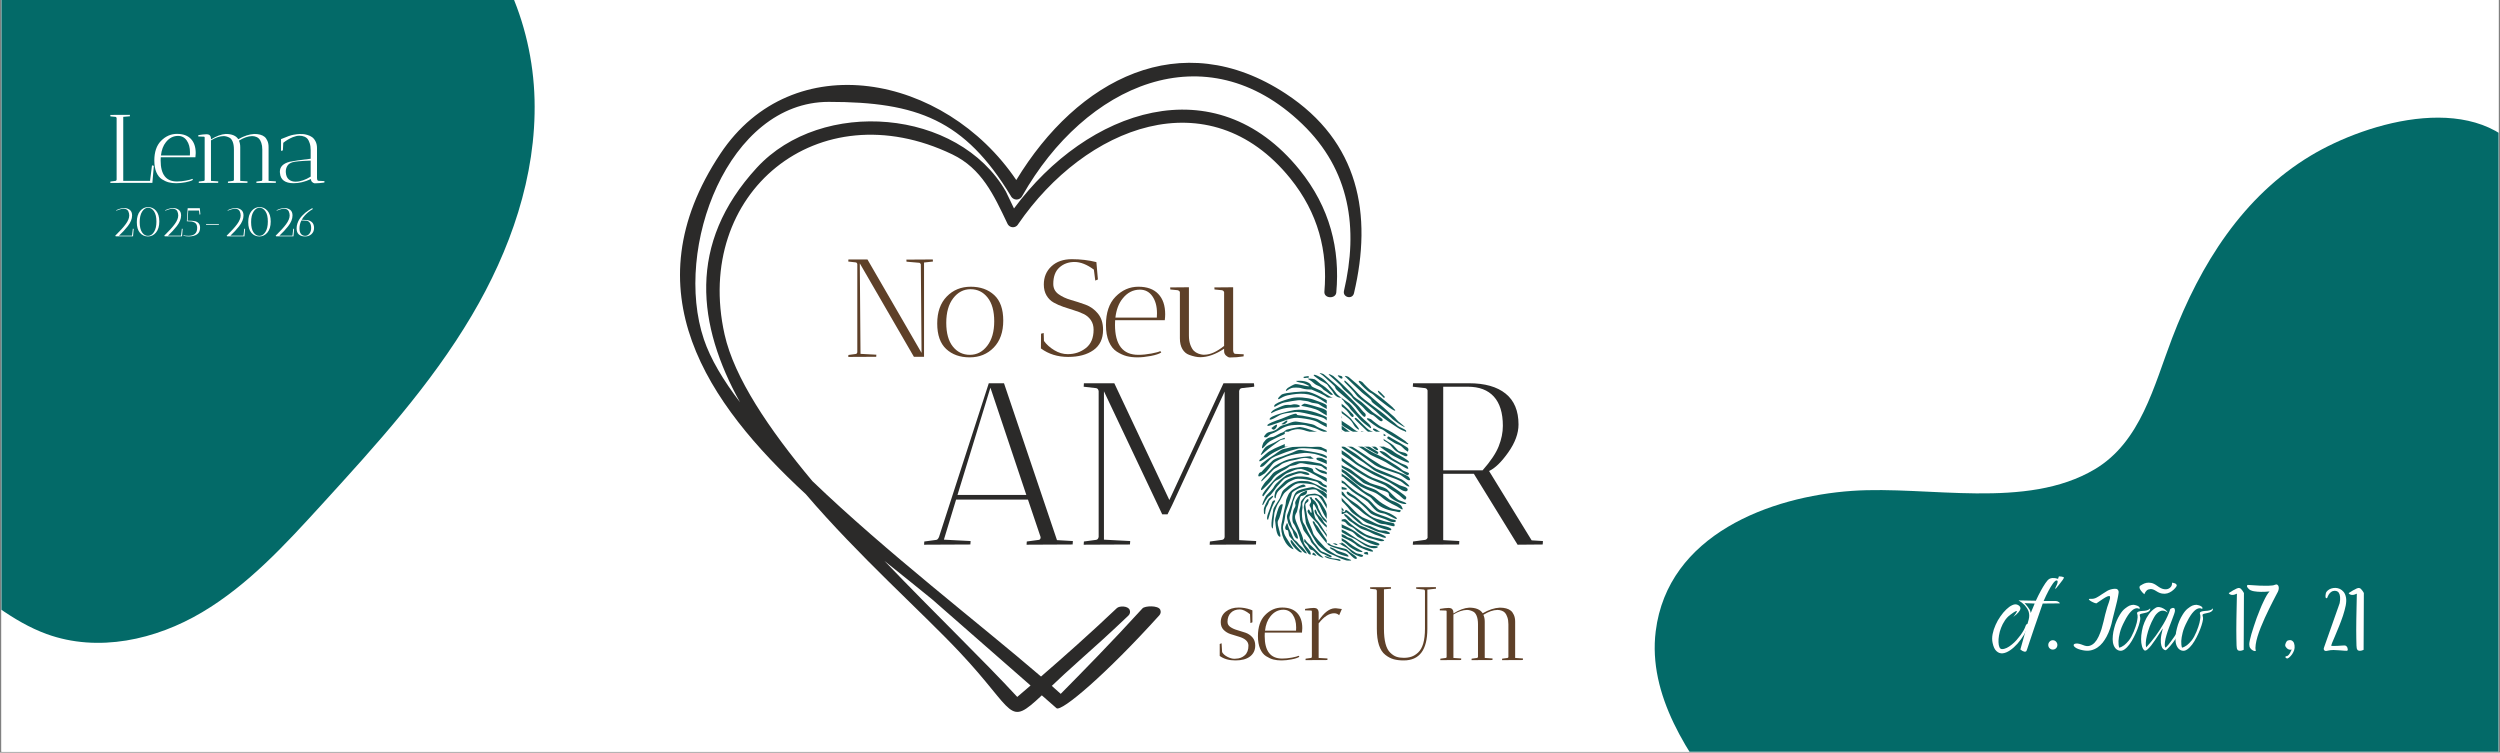 <svg xmlns="http://www.w3.org/2000/svg" xmlns:xlink="http://www.w3.org/1999/xlink" width="1920" zoomAndPan="magnify" viewBox="0 0 1440 433.5" height="578" preserveAspectRatio="xMidYMid meet"><rect x="0" y="0" width="1440" height="433.5" fill="#808080" stroke="none"/><defs><g></g><clipPath id="9f05dc4ae6"><path d="M 0.828 0 L 1439.168 0 L 1439.168 433 L 0.828 433 Z M 0.828 0 " clip-rule="nonzero"></path></clipPath><clipPath id="84f1c562bb"><path d="M 0.828 0 L 308 0 L 308 371 L 0.828 371 Z M 0.828 0 " clip-rule="nonzero"></path></clipPath><clipPath id="da1849a758"><path d="M -399.656 -15.344 L 191.852 -262.992 L 401.602 237.992 L -189.906 485.645 Z M -399.656 -15.344 " clip-rule="nonzero"></path></clipPath><clipPath id="7e24d497ad"><path d="M -399.656 -15.344 L 191.852 -262.992 L 401.602 237.992 L -189.906 485.645 Z M -399.656 -15.344 " clip-rule="nonzero"></path></clipPath><clipPath id="01379ec898"><path d="M 953 67 L 1439.168 67 L 1439.168 433 L 953 433 Z M 953 67 " clip-rule="nonzero"></path></clipPath><clipPath id="5f59a7120b"><path d="M 892.98 267.059 L 1499.695 13.047 L 1714.941 527.16 L 1108.23 781.176 Z M 892.98 267.059 " clip-rule="nonzero"></path></clipPath><clipPath id="ffb7eb5287"><path d="M 892.98 267.059 L 1499.695 13.047 L 1714.941 527.16 L 1108.23 781.176 Z M 892.98 267.059 " clip-rule="nonzero"></path></clipPath><clipPath id="6465fc4475"><rect x="0" width="235" y="0" height="96"></rect></clipPath><clipPath id="88cc3e166f"><path d="M 362.156 200 L 451 200 L 451 310 L 362.156 310 Z M 362.156 200 " clip-rule="nonzero"></path></clipPath><clipPath id="7e69dd0249"><rect x="0" width="531" y="0" height="406"></rect></clipPath><clipPath id="5e17d98885"><rect x="0" width="128" y="0" height="90"></rect></clipPath></defs><g clip-path="url(#9f05dc4ae6)"><path fill="#ffffff" d="M 0.828 0 L 1439.172 0 L 1439.172 433 L 0.828 433 Z M 0.828 0 " fill-opacity="1" fill-rule="nonzero"></path><path fill="#ffffff" d="M 0.828 0 L 1439.172 0 L 1439.172 433 L 0.828 433 Z M 0.828 0 " fill-opacity="1" fill-rule="nonzero"></path></g><g clip-path="url(#84f1c562bb)"><g clip-path="url(#da1849a758)"><g clip-path="url(#7e24d497ad)"><path fill="#036a68" d="M -340.492 78.754 C -344.941 114.449 -322.52 148.238 -299.867 176.551 C -277.219 204.867 -251.914 234.793 -248.883 270.891 C -247.965 281.805 -249.148 293.055 -245.637 303.473 C -238.934 323.371 -216.594 334.18 -196.383 333.82 C -176.176 333.461 -157.438 324.527 -139.066 316.391 C -120.691 308.25 -101.09 300.609 -80.93 303 C -40.012 307.852 -12.238 350.977 26.859 365.199 C 56.551 376 89.668 368.527 116.332 352.715 C 143.008 336.906 164.43 313.523 185.465 290.469 C 216.625 256.316 248.004 221.863 271.719 181.762 C 293.77 144.477 309.027 101.59 307.902 57.281 C 306.781 12.973 287.492 -32.68 251.969 -58.723 C 222.82 -80.082 182.332 -90.102 167.289 -123.441 C 158.449 -143.031 160.859 -166.867 149.242 -184.918 C 122.699 -226.137 59.164 -207.402 27.309 -188.289 C -10.812 -165.422 -34.707 -127.336 -50.594 -85.77 C -60.875 -58.879 -68.141 -27.578 -94.008 -12.195 C -132.555 10.723 -187.387 -3.027 -230.137 -0.066 C -276.203 3.121 -333.73 24.496 -340.492 78.754 " fill-opacity="1" fill-rule="nonzero"></path></g></g></g><g clip-path="url(#01379ec898)"><g clip-path="url(#5f59a7120b)"><g clip-path="url(#ffb7eb5287)"><path fill="#036a68" d="M 953.691 363.605 C 949.125 400.234 972.129 434.898 995.371 463.949 C 1018.613 493.004 1044.574 523.707 1047.684 560.746 C 1048.629 571.945 1047.414 583.484 1051.016 594.176 C 1057.895 614.594 1080.812 625.684 1101.551 625.312 C 1122.285 624.945 1141.512 615.781 1160.363 607.43 C 1179.211 599.078 1199.324 591.238 1220.012 593.691 C 1261.992 598.668 1290.492 642.918 1330.605 657.508 C 1361.07 668.59 1395.047 660.922 1422.41 644.699 C 1449.777 628.48 1471.758 604.488 1493.34 580.832 C 1525.312 545.789 1557.508 510.441 1581.84 469.297 C 1604.465 431.039 1620.117 387.035 1618.965 341.574 C 1617.816 296.113 1598.023 249.27 1561.574 222.551 C 1531.668 200.637 1490.125 190.352 1474.691 156.148 C 1465.621 136.047 1468.094 111.59 1456.172 93.07 C 1428.941 50.777 1363.754 70 1331.066 89.609 C 1291.953 113.074 1267.438 152.152 1251.137 194.801 C 1240.586 222.387 1233.133 254.508 1206.594 270.289 C 1167.043 293.805 1110.781 279.695 1066.918 282.734 C 1019.652 286.004 960.625 307.938 953.691 363.605 " fill-opacity="1" fill-rule="nonzero"></path></g></g></g><g transform="matrix(1, 0, 0, 1, 362, 14)"><g clip-path="url(#7e69dd0249)"><path fill="#2b2a29" d="M 223.383 89.707 C 258.633 31.645 317.98 0.203 378.559 39.93 C 420.895 67.691 428.586 109.562 417.895 154.895 C 416.984 158.73 411.238 157.34 412.129 153.535 C 420.539 117.613 415.648 83.941 388.07 57.41 C 332.438 3.863 263.148 34.715 226.844 98.812 L 226.828 98.832 L 226.773 98.918 L 226.754 98.973 L 226.738 99.008 L 226.703 99.062 L 226.684 99.082 L 226.648 99.133 L 226.629 99.168 L 226.594 99.207 L 226.578 99.258 L 226.523 99.332 L 226.488 99.367 L 226.453 99.418 L 226.398 99.492 L 226.383 99.527 L 226.344 99.562 L 226.328 99.598 L 226.273 99.633 L 226.258 99.668 L 226.219 99.707 L 226.203 99.742 L 226.148 99.777 L 226.133 99.812 L 226.078 99.848 L 226.059 99.867 L 226.023 99.918 L 225.988 99.938 L 225.918 100.008 L 225.844 100.062 L 225.773 100.133 L 225.703 100.188 L 225.668 100.223 L 225.613 100.242 L 225.578 100.277 L 225.543 100.293 L 225.508 100.312 L 225.453 100.348 L 225.434 100.367 L 225.383 100.402 L 225.293 100.457 L 225.203 100.492 L 225.184 100.508 L 225.113 100.543 L 225.023 100.582 L 224.953 100.633 L 224.863 100.668 L 224.773 100.688 L 224.773 100.707 L 224.684 100.723 L 224.613 100.758 L 224.598 100.758 L 224.523 100.777 L 224.508 100.793 L 224.434 100.812 L 224.418 100.812 L 224.348 100.832 L 224.328 100.832 L 224.258 100.848 L 224.238 100.848 L 224.168 100.867 L 224.133 100.867 L 224.078 100.883 L 223.988 100.883 L 223.953 100.902 L 223.863 100.902 L 223.812 100.918 L 223.238 100.918 L 223.188 100.902 L 223.098 100.902 L 223.062 100.883 L 222.973 100.883 L 222.902 100.867 L 222.883 100.867 L 222.812 100.848 L 222.793 100.848 L 222.723 100.832 L 222.703 100.832 L 222.633 100.812 L 222.613 100.812 L 222.543 100.793 L 222.527 100.777 L 222.453 100.758 L 222.438 100.758 L 222.363 100.723 L 222.348 100.723 L 222.277 100.707 L 222.277 100.688 L 222.188 100.668 L 222.098 100.633 L 222.027 100.582 L 222.008 100.582 L 221.938 100.543 L 221.918 100.543 L 221.848 100.508 L 221.848 100.492 L 221.758 100.457 L 221.668 100.402 L 221.617 100.367 L 221.578 100.348 L 221.543 100.312 L 221.508 100.293 L 221.453 100.277 L 221.418 100.242 L 221.383 100.223 L 221.348 100.188 L 221.277 100.133 L 221.242 100.098 L 221.203 100.062 L 221.133 100.008 L 221.062 99.938 L 221.027 99.918 L 220.992 99.867 L 220.953 99.848 L 220.918 99.812 L 220.902 99.777 L 220.848 99.742 L 220.828 99.707 L 220.793 99.668 L 220.723 99.598 L 220.703 99.562 L 220.668 99.527 L 220.652 99.492 L 220.582 99.418 L 220.543 99.367 L 220.527 99.332 L 220.473 99.258 L 220.438 99.207 L 220.418 99.168 L 220.402 99.133 L 220.367 99.082 L 220.348 99.062 L 220.312 99.008 L 220.293 98.973 L 220.277 98.918 L 220.223 98.832 L 220.207 98.812 C 193.684 55.051 166.305 44.68 115.328 44.68 C 57.391 44.68 25.727 128.879 43.434 181.441 C 47.234 192.742 54.535 204.973 64.262 217.703 C 39.738 173.496 33.617 126.469 73.918 82.617 C 111.238 42.055 190.023 48.555 217.387 96.312 L 222.062 106.078 C 264.418 48.82 337.793 23.629 386.5 83.762 C 404.152 105.562 409.934 129.664 407.703 154.48 C 407.348 158.32 400.492 158.07 400.852 153.965 C 402.848 130.898 397.352 108.703 381.129 88.672 C 334.238 30.789 263.219 58.676 224.434 115.148 L 224.434 115.168 L 224.383 115.238 L 224.348 115.293 L 224.328 115.328 L 224.293 115.363 L 224.273 115.398 L 224.238 115.434 L 224.223 115.473 L 224.184 115.508 L 224.168 115.543 L 224.098 115.633 L 224.078 115.648 L 224.043 115.684 L 223.988 115.758 L 223.898 115.848 L 223.848 115.883 L 223.828 115.918 L 223.773 115.973 L 223.723 116.008 L 223.703 116.023 L 223.633 116.094 L 223.578 116.133 L 223.562 116.148 L 223.523 116.184 L 223.488 116.203 L 223.418 116.258 L 223.383 116.293 L 223.348 116.309 L 223.273 116.344 L 223.223 116.383 L 223.188 116.398 L 223.148 116.418 L 223.113 116.453 L 223.078 116.469 L 223.023 116.488 L 223.008 116.508 L 222.953 116.523 L 222.863 116.578 L 222.777 116.613 L 222.758 116.613 L 222.688 116.648 L 222.613 116.684 L 222.598 116.684 L 222.527 116.703 L 222.438 116.738 L 222.363 116.758 L 222.348 116.758 L 222.277 116.773 L 222.258 116.773 L 222.188 116.793 L 222.113 116.809 L 222.098 116.809 L 222.027 116.828 L 222.008 116.828 L 221.938 116.844 L 221.918 116.844 L 221.863 116.863 L 221.742 116.863 L 221.688 116.883 L 221.223 116.883 L 221.188 116.863 L 221.062 116.863 L 221.008 116.844 L 220.918 116.844 L 220.883 116.828 L 220.828 116.828 L 220.812 116.809 L 220.758 116.809 L 220.723 116.793 L 220.668 116.793 L 220.633 116.773 L 220.582 116.758 L 220.562 116.758 L 220.492 116.738 L 220.473 116.738 L 220.418 116.719 L 220.383 116.703 L 220.332 116.684 L 220.312 116.684 L 220.258 116.648 L 220.223 116.648 L 220.168 116.613 L 220.152 116.613 L 220.082 116.594 L 220.082 116.578 L 220.008 116.543 L 219.992 116.543 L 219.918 116.508 L 219.848 116.469 L 219.758 116.418 L 219.688 116.383 L 219.617 116.328 L 219.598 116.328 L 219.457 116.219 L 219.402 116.184 L 219.383 116.168 L 219.332 116.133 L 219.312 116.113 L 219.258 116.078 L 219.242 116.043 L 219.207 116.023 L 219.172 115.988 L 219.098 115.918 L 219.062 115.898 L 219.027 115.863 L 218.973 115.793 L 218.938 115.773 L 218.902 115.738 L 218.883 115.703 L 218.848 115.668 L 218.832 115.648 L 218.797 115.598 L 218.707 115.508 L 218.672 115.453 L 218.652 115.434 L 218.617 115.383 L 218.598 115.348 L 218.562 115.309 L 218.562 115.273 L 218.508 115.203 L 218.473 115.148 L 218.457 115.113 L 218.402 115.043 L 218.383 114.988 L 218.367 114.953 L 218.348 114.918 L 218.312 114.883 L 218.297 114.848 L 218.277 114.793 L 218.262 114.758 L 218.242 114.703 L 218.207 114.613 L 218.188 114.598 C 210.406 98.277 203.465 83.066 186.523 74.926 C 109.117 37.734 37.188 97.297 55.355 178.641 C 60.906 203.492 80.863 233.148 105.922 263.105 C 148.453 303.992 202.391 345.379 237.625 375.68 C 250.316 364.699 265.453 351.324 281.336 336.258 C 282.801 334.883 287.727 334.918 288.691 337.309 C 289.152 338.453 288.887 339.703 287.977 340.559 C 277.66 350.398 268.094 359.055 259.953 366.25 C 253.422 372.035 248.156 376.98 243.836 381.07 C 245.605 382.641 247.316 384.16 248.977 385.66 C 261.098 373.375 277.84 356.414 296.078 336.418 C 297.438 334.918 305.145 334.578 306.305 337.203 C 306.789 338.309 306.594 339.504 305.789 340.398 C 275 374.5 249.406 396.176 246.551 393.926 L 238.09 386.516 C 218.262 405.121 223.523 396.406 190.684 361.574 C 168.516 338.043 132.711 306.387 102.121 270.625 C 45.414 218.293 0.488 153.445 52.945 74.531 C 94.641 11.809 182.062 28.609 223.383 89.707 Z M 231.609 380.855 L 174.871 331.188 C 166.305 324.168 157.039 316.812 147.473 309.117 C 175.957 338.898 204.766 366.59 223.938 387.426 C 226.344 385.375 228.914 383.176 231.609 380.855 Z M 231.609 380.855 " fill-opacity="1" fill-rule="evenodd"></path><g transform="matrix(1, 0, 0, 1, 122, 116)"><g clip-path="url(#6465fc4475)"><g fill="#5e4028" fill-opacity="1"><g transform="translate(0.996, 75.508)"><g><path d="M 3.609 -54.859 L 3.688 -56.062 L 14.656 -56.062 L 45.812 -2.25 L 45.406 -53.25 C 45.188 -53.781 44.895 -54.078 44.531 -54.141 L 37.156 -54.781 C 37.102 -55.094 37.078 -55.488 37.078 -55.969 L 52.297 -56.062 C 52.297 -56 52.32 -55.598 52.375 -54.859 L 47.25 -54.297 L 47.25 0 L 41.406 0 L 10.25 -53.812 L 10.656 -1.688 L 19.781 -1.203 C 19.781 -1.148 19.754 -0.75 19.703 0 L 3.609 0.078 L 3.688 -1.047 L 7.844 -1.609 C 8.383 -1.66 8.707 -2.004 8.812 -2.641 L 8.812 -53.328 C 8.707 -53.973 8.383 -54.32 7.844 -54.375 Z M 3.609 -54.859 "></path></g></g></g><g fill="#5e4028" fill-opacity="1"><g transform="translate(52.234, 75.508)"><g><path d="M 22.297 0.328 C 16.723 0.328 12.211 -1.273 8.766 -4.484 C 5.328 -7.691 3.609 -12.586 3.609 -19.172 C 3.609 -25.766 5.438 -30.941 9.094 -34.703 C 12.75 -38.473 17.352 -40.359 22.906 -40.359 C 28.457 -40.359 32.969 -38.754 36.438 -35.547 C 39.906 -32.348 41.641 -27.453 41.641 -20.859 C 41.641 -14.266 39.812 -9.082 36.156 -5.312 C 32.5 -1.551 27.879 0.328 22.297 0.328 Z M 22.812 -38.922 C 18.812 -38.922 15.477 -37.188 12.812 -33.719 C 10.145 -30.25 8.812 -25.535 8.812 -19.578 C 8.812 -13.629 10.078 -9.066 12.609 -5.891 C 15.148 -2.711 18.422 -1.125 22.422 -1.125 C 26.422 -1.125 29.754 -2.859 32.422 -6.328 C 35.098 -9.797 36.438 -14.492 36.438 -20.422 C 36.438 -26.348 35.164 -30.91 32.625 -34.109 C 30.094 -37.316 26.82 -38.922 22.812 -38.922 Z M 22.812 -38.922 "></path></g></g></g><g fill="#5e4028" fill-opacity="1"><g transform="translate(92.744, 75.508)"><g></g></g></g><g fill="#5e4028" fill-opacity="1"><g transform="translate(111.957, 75.508)"><g><path d="M 19.062 -1.516 C 23.008 -1.516 26.477 -2.676 29.469 -5 C 32.457 -7.32 33.953 -10.859 33.953 -15.609 C 33.953 -17.742 33.43 -19.57 32.391 -21.094 C 31.348 -22.625 29.973 -23.801 28.266 -24.625 C 26.555 -25.445 24.688 -26.164 22.656 -26.781 C 20.633 -27.395 18.609 -28.051 16.578 -28.75 C 14.547 -29.445 12.676 -30.273 10.969 -31.234 C 9.258 -32.191 7.883 -33.551 6.844 -35.312 C 5.801 -37.07 5.281 -39.18 5.281 -41.641 C 5.281 -45.91 6.75 -49.406 9.688 -52.125 C 12.625 -54.852 16.547 -56.219 21.453 -56.219 C 26.367 -56.219 31.07 -55.656 35.562 -54.531 L 36.438 -44.531 L 34.922 -43.891 L 34.109 -50.203 C 30.16 -53.141 26.453 -54.609 22.984 -54.609 C 19.516 -54.609 16.602 -53.551 14.25 -51.438 C 11.906 -49.332 10.734 -46.176 10.734 -41.969 C 10.734 -39.508 11.719 -37.555 13.688 -36.109 C 15.664 -34.672 18.055 -33.551 20.859 -32.75 C 23.66 -31.945 26.461 -31.039 29.266 -30.031 C 32.066 -29.02 34.457 -27.312 36.438 -24.906 C 38.414 -22.5 39.406 -19.375 39.406 -15.531 C 39.406 -10.352 37.562 -6.457 33.875 -3.844 C 30.188 -1.227 25.328 0.078 19.297 0.078 C 13.266 0.078 8.035 -1.551 3.609 -4.812 L 3.688 -13.297 L 5.203 -13.688 L 5.359 -9.125 C 6.805 -7.102 8.785 -5.328 11.297 -3.797 C 13.805 -2.273 16.395 -1.516 19.062 -1.516 Z M 19.062 -1.516 "></path></g></g></g><g fill="#5e4028" fill-opacity="1"><g transform="translate(149.425, 75.508)"><g><path d="M 8.812 -18.422 C 8.812 -6.891 13.297 -1.125 22.266 -1.125 C 24.609 -1.125 27.113 -1.375 29.781 -1.875 C 32.457 -2.383 34.172 -2.852 34.922 -3.281 L 35.469 -2.484 C 34.25 -1.68 32.234 -1.008 29.422 -0.469 C 26.617 0.062 24.055 0.328 21.734 0.328 C 19.422 0.328 17.344 0.086 15.5 -0.391 C 13.656 -0.879 11.77 -1.738 9.844 -2.969 C 7.926 -4.195 6.406 -6.117 5.281 -8.734 C 4.164 -11.348 3.609 -14.551 3.609 -18.344 C 3.609 -25.383 5.422 -30.773 9.047 -34.516 C 12.836 -38.41 17.242 -40.359 22.266 -40.359 C 27.285 -40.359 31.113 -38.969 33.75 -36.188 C 36.395 -33.414 37.719 -29.52 37.719 -24.5 C 37.719 -23.438 37.641 -22.289 37.484 -21.062 L 8.891 -21.062 C 8.836 -20.477 8.812 -19.598 8.812 -18.422 Z M 33 -25.062 C 33 -29.07 32.113 -32.344 30.344 -34.875 C 28.582 -37.406 26.18 -38.672 23.141 -38.672 C 19.191 -38.672 15.859 -36.938 13.141 -33.469 C 10.941 -30.75 9.578 -27.117 9.047 -22.578 L 32.906 -22.578 C 32.969 -23.172 33 -24 33 -25.062 Z M 33 -25.062 "></path></g></g></g><g fill="#5e4028" fill-opacity="1"><g transform="translate(185.211, 75.508)"><g><path d="M 4.891 -38.766 L 4.812 -39.953 L 15.609 -40.047 L 15.609 -12.172 C 15.609 -10.086 15.898 -8.285 16.484 -6.766 C 17.078 -5.242 17.734 -4.133 18.453 -3.438 C 19.18 -2.75 20.023 -2.219 20.984 -1.844 C 22.473 -1.312 23.727 -1.098 24.75 -1.203 C 28 -1.254 31.707 -2.938 35.875 -6.25 L 35.875 -37.234 C 35.664 -37.879 35.211 -38.254 34.516 -38.359 L 30.344 -38.766 C 30.289 -39.078 30.266 -39.473 30.266 -39.953 L 41.078 -40.047 L 41.078 -3.688 C 41.18 -2.352 41.609 -1.688 42.359 -1.688 L 47.172 -1.438 L 47.094 -0.234 C 44.531 0.191 41.859 0.406 39.078 0.406 C 38.441 0.352 37.75 -0.004 37 -0.672 C 36.25 -1.348 35.875 -2.191 35.875 -3.203 L 35.875 -4.641 C 31.02 -1.391 26.43 0.234 22.109 0.234 C 20.285 0.234 18.148 -0.219 15.703 -1.125 C 14.098 -1.707 12.812 -2.812 11.844 -4.438 C 10.883 -6.07 10.406 -8.117 10.406 -10.578 L 10.406 -37.156 C 10.406 -37.426 10.258 -37.68 9.969 -37.922 C 9.676 -38.16 9.367 -38.305 9.047 -38.359 Z M 4.891 -38.766 "></path></g></g></g></g></g><g fill="#2b2a29" fill-opacity="1"><g transform="translate(168.274, 299.628)"><g><path d="M 1.984 0.125 L 2.125 -1.719 L 9.016 -2.656 C 9.641 -2.738 10.172 -3.312 10.609 -4.375 L 39.266 -92.875 L 48.031 -92.875 L 78.547 -2.516 L 87.703 -1.984 C 87.703 -1.898 87.656 -1.238 87.562 0 L 61.031 0.125 C 61.031 -0.664 61.07 -1.281 61.156 -1.719 L 68.062 -2.656 C 68.77 -2.738 69.125 -3.27 69.125 -4.25 L 61.828 -25.875 L 20.438 -25.875 L 13.406 -2.781 L 28.797 -1.984 C 28.797 -1.898 28.75 -1.238 28.656 0 Z M 40.203 -90.344 L 21.234 -28.531 L 60.891 -28.531 Z M 40.203 -90.344 "></path></g></g></g><g fill="#2b2a29" fill-opacity="1"><g transform="translate(257.155, 299.628)"><g><path d="M 5.047 -90.875 L 5.172 -92.875 L 22.688 -92.875 L 54.391 -25.609 L 85.578 -92.875 L 103.094 -92.875 C 103.094 -92.695 103.133 -92.383 103.219 -91.938 C 103.301 -91.5 103.301 -91.145 103.219 -90.875 L 96.188 -90.078 C 95.301 -89.992 94.77 -89.422 94.594 -88.359 L 94.594 -2.516 L 104.406 -1.984 C 104.406 -1.898 104.363 -1.238 104.281 0 L 77.609 0.125 L 77.75 -1.719 L 84.641 -2.656 C 85.523 -2.738 86.055 -3.27 86.234 -4.25 L 86.234 -88.094 L 55.984 -22.688 L 53.328 -17.375 L 50.281 -17.375 L 16.719 -88.234 L 16.719 -2.781 L 31.844 -1.984 C 31.844 -1.898 31.797 -1.238 31.703 0 L 5.047 0.125 L 5.172 -1.719 L 12.078 -2.656 C 12.961 -2.738 13.492 -3.312 13.672 -4.375 L 13.672 -88.359 C 13.492 -89.422 12.961 -89.992 12.078 -90.078 Z M 5.047 -90.875 "></path></g></g></g><g fill="#2b2a29" fill-opacity="1"><g transform="translate(366.207, 299.628)"><g></g></g></g><g fill="#2b2a29" fill-opacity="1"><g transform="translate(405.872, 299.628)"><g></g></g></g><g fill="#2b2a29" fill-opacity="1"><g transform="translate(445.541, 299.628)"><g><path d="M 6.234 -90.875 L 6.375 -92.875 L 38.609 -92.875 C 47.711 -92.875 54.738 -90.883 59.688 -86.906 C 64.645 -82.926 67.125 -77 67.125 -69.125 C 67.125 -63.988 65.156 -58.633 61.219 -53.062 C 57.289 -47.488 53.602 -43.91 50.156 -42.328 L 74.688 -2.391 L 81.188 -1.984 C 81.188 -1.898 81.145 -1.238 81.062 0 L 66.594 0.125 L 41.391 -40.734 L 23.75 -40.734 L 23.75 -2.516 L 33.031 -1.984 C 33.031 -1.898 32.988 -1.238 32.906 0 L 6.234 0.125 L 6.375 -1.719 L 13.266 -2.656 C 13.891 -2.738 14.379 -3.133 14.734 -3.844 L 14.734 -88.75 C 14.461 -89.551 13.973 -89.992 13.266 -90.078 Z M 37.938 -90.875 L 23.75 -90.875 L 23.75 -42.719 L 46.438 -42.719 C 51.031 -47.938 54.125 -52.555 55.719 -56.578 C 57.312 -60.609 58.109 -64.523 58.109 -68.328 C 58.109 -75.754 56.383 -81.367 52.938 -85.172 C 49.488 -88.973 44.488 -90.875 37.938 -90.875 Z M 37.938 -90.875 "></path></g></g></g><g clip-path="url(#88cc3e166f)"><path fill="#125c5a" d="M 391.5 204.336 C 392.738 205.047 394.023 205.926 395.047 206.922 C 396.84 208.473 398.188 207.965 400.359 210.496 C 401.496 211.203 402.762 212.027 403.758 212.906 C 404.359 213.406 405.094 213.656 405.828 213.258 C 404.453 211.879 401.582 208.949 400.047 208.078 C 398.344 207.262 396.91 205.465 395.297 204.512 C 394.043 203.973 390.449 203.961 391.5 204.336 Z M 378.891 211.203 C 379.965 210.449 381.469 209.5 382.766 209.324 C 384.414 209.234 386.617 209.152 388.152 209.777 C 389.699 210.285 391.84 210.375 393.484 210.387 C 395.672 211.301 400.531 213.309 402.18 214.668 C 405.984 217.891 411.719 219.395 415.027 224.09 C 417.23 227.82 418.293 225.719 417.371 224.672 C 416.133 223.258 413.258 220.488 411.797 219.301 C 410.172 218.133 408.379 217.105 406.785 215.895 C 405.129 214.812 400.793 212.762 399.699 211.578 C 399.18 210.812 393.613 209.156 393.367 208.254 C 392.191 205.266 387.047 205.145 384.5 205.406 C 385.352 206.449 388.117 206.344 389.332 206.977 C 389.715 207.199 392.438 208.223 392.059 208.496 C 390.309 208.617 386.18 207.102 383.988 207.238 C 382.719 207.641 380.871 208.758 379.703 209.484 C 379.414 209.766 378.207 210.895 378.891 211.203 Z M 388.867 203.336 C 388.848 203.359 388.828 203.379 388.805 203.395 C 389.434 204.078 389.75 203.652 390.504 203.617 C 391.188 203.59 391.957 203.883 391.914 202.914 C 391.785 202.418 390.129 202.84 389.75 202.887 C 389.555 202.941 388.484 202.996 388.805 203.395 C 388.828 203.379 388.848 203.359 388.867 203.336 Z M 431.668 211.168 C 431.648 211.172 431.625 211.172 431.609 211.172 C 431.918 212.727 433.863 213.719 434.809 214.902 C 435.004 215.18 435.27 215.461 435.48 215.004 C 435.805 214.375 435.512 214.445 435.105 213.992 C 434.625 213.438 432.25 210.785 431.602 211.07 C 431.602 211.07 431.609 211.168 431.609 211.172 C 431.625 211.172 431.648 211.172 431.668 211.168 Z M 414.652 306.625 C 414.672 306.625 414.691 306.621 414.711 306.613 C 415.086 304.793 409.637 303.949 407.871 302.938 C 403.953 300.297 402.523 301.262 405.719 302.781 C 406.73 303.199 407.148 303.844 407.938 304.504 C 408.586 305.078 413.871 306.746 414.711 306.613 C 414.691 306.621 414.672 306.625 414.652 306.625 Z M 394.211 286.246 C 393.609 286.605 395.727 289.875 395.996 290.801 C 396.152 291.789 402.07 298.93 403.148 299.977 C 403.824 300.566 409.297 302.379 410.445 302.641 C 413.984 303.684 412.871 302.906 415.766 305.559 C 416.367 306.105 418.676 308.801 419.496 307.691 C 420.059 306.613 415.977 304.594 414.703 303.398 C 413.539 302.27 413.676 302.324 412.031 301.902 C 409.805 301.348 406.609 300.75 404.586 299.852 C 403.449 299.266 398.199 291.391 397.355 289.82 C 396.844 288.84 395.746 288.176 395.395 287.145 C 395.207 286.633 394.812 286.152 394.211 286.246 Z M 409.055 297.34 C 409.055 297.32 409.051 297.309 409.051 297.289 C 406.57 296.73 408.738 298.535 409.449 299.031 C 412.637 301.316 412.957 300.391 416.246 303.93 C 416.992 304.824 421.152 306.93 422.277 306.758 C 422.941 306.66 423.656 306.07 422.715 305.621 C 419.672 304.406 420.488 305.688 417.043 303.199 C 416.34 302.664 415.586 302.051 414.84 301.57 C 413.883 300.828 413.16 299.918 412.102 299.246 C 411.09 298.59 410.07 297.938 409.051 297.289 C 409.051 297.309 409.055 297.32 409.055 297.34 Z M 422.504 303.465 C 422.5 303.445 422.496 303.426 422.496 303.406 C 419.758 301.738 418.039 301.117 415.352 299.004 C 414.66 298.445 413.953 297.918 413.262 297.355 C 409.781 295.191 406.281 294.172 402.617 291.441 C 401.004 290.121 403.137 293.535 404.137 294.012 C 404.895 294.359 405.027 294.164 405.773 294.73 C 409.145 297.066 411.172 296.879 414.711 300.344 C 415.676 301.348 418.281 302.848 419.586 303.473 C 420.039 303.664 423.961 304.566 422.496 303.406 C 422.496 303.426 422.5 303.445 422.504 303.465 Z M 423.504 304.426 C 423.484 304.449 423.469 304.473 423.453 304.492 C 424.277 305.535 424.398 305.055 425.48 305.422 C 426.473 305.738 426.023 304.992 425.93 304.395 C 425.773 303.367 423.43 304.336 423.453 304.492 C 423.469 304.473 423.484 304.449 423.504 304.426 Z M 396.723 281.898 C 396.578 281.395 395.766 278.32 395.184 279.957 C 394.926 281.871 396.984 283.23 397.355 284.641 C 397.711 285.535 400.301 288.281 401.125 289 C 406.098 292.836 406.641 293.277 412.5 296 C 414.512 296.867 417.984 298.582 419.438 300.195 C 420.285 301.121 429.098 304.828 428.887 303.43 C 428.715 302.324 424 301.191 422.941 300.797 C 422.004 300.414 417.707 297.445 417.059 296.699 C 416.391 295.965 414.215 295.75 413.555 294.984 C 412.027 293.656 408.422 293.082 406.43 291.633 C 403.562 289.078 401.203 288.809 399.547 284.969 C 399.273 284.379 396.766 282.16 396.723 281.898 Z M 392.27 272.582 C 392.254 272.602 392.238 272.617 392.219 272.637 C 392.215 272.617 392.215 272.605 392.211 272.59 C 392.465 272.477 393.484 272.168 393.559 272.609 C 393.73 273.688 395.273 274.195 395.793 275.121 C 396.527 276.348 397.102 277.188 397.344 278.629 C 397.414 279.062 397.766 279.621 397.992 279.98 C 398.703 281.176 399.172 282.898 400.152 283.836 C 401.734 285.41 403.152 287.129 405.09 288.297 C 407.895 289.98 410.648 290.695 413.281 292.168 C 416.734 294.484 423.809 299.523 427.508 300.414 C 428.133 300.469 432.402 300.363 431.539 301.285 C 430.422 302.145 428.238 301.754 426.988 301.379 C 422.973 300.184 420.484 297.152 416.707 295.641 C 413.949 294.527 401.344 287.238 400 285.141 C 399.031 283.727 397.277 281.219 396.609 279.723 C 396.301 279.117 395.074 276.344 394.566 276.191 C 393.855 277.93 394.34 279.227 394.68 280.961 C 395.816 286.461 395.977 284.223 398.719 288.441 C 400.48 291.328 402.023 293.93 404.504 296.285 C 405.266 297.031 405.793 297.996 406.746 298.504 C 406.969 298.605 409.469 300.207 408.012 299.949 C 406.973 299.75 406.996 299.867 406.129 299.188 C 405.27 298.488 403.082 296.594 402.582 295.711 C 401.496 293.98 399.871 291.832 398.582 290.223 C 397.875 289.273 397.254 287.988 396.438 287.172 C 395.266 285.941 391.387 282.074 391.148 280.621 C 391.039 279.965 391.781 278.914 392.25 279.906 C 393.992 283.84 393.586 279.148 392.734 278.035 C 391.348 276.199 393.805 276.047 393.047 273.988 C 392.859 273.535 392.602 272.961 392.219 272.637 C 392.238 272.617 392.254 272.602 392.27 272.582 Z M 396.152 272.859 C 396.172 272.84 396.191 272.824 396.203 272.805 C 394.332 272.641 396.09 274.383 396.652 274.789 C 398.895 277.344 399.949 283.195 403.832 286.555 C 404.602 287.074 405.305 287.172 405.895 287.613 C 407.785 288.793 413.863 291.273 416.117 292.016 C 417.938 292.625 418.664 294.098 419.977 295.172 C 422.016 296.434 424.949 297.891 427.152 298.93 C 427.961 299.258 431.207 300.336 431.922 300.223 C 432.168 299.984 432.414 299.738 432.66 299.496 C 432.523 298.633 426.625 297.051 425.605 296.836 C 424.121 296.543 420.148 293.328 418.719 292.27 C 416.461 290.703 412.277 288.625 409.715 287.488 C 406.832 286.219 403.285 285.395 402.336 281.949 C 401.801 279.809 400.18 277.953 399.168 276.016 C 398.297 274.652 397.203 273.91 396.203 272.805 C 396.191 272.824 396.172 272.84 396.152 272.859 Z M 409.938 285.496 C 409.93 285.48 409.926 285.465 409.926 285.445 C 408.938 285 407.887 284.441 406.98 283.848 C 406.52 283.523 404.551 282.812 404.02 282.902 C 403.531 282.93 404.77 284.273 404.871 284.387 C 405.617 285.16 407.41 285.469 408.328 286.109 C 409.652 286.969 412.059 285.188 413.715 287.742 C 414.199 288.449 415.574 289.184 416.371 289.449 C 417.434 289.754 419.094 291.367 419.863 292.191 C 420.828 293.145 425.809 295.824 427.113 296.004 C 429.453 296.426 433.68 298.594 435.25 297.383 C 435.828 296.664 429.555 295.59 429.156 295.41 C 427.367 294.68 425.234 294.355 423.625 293.207 C 420.195 290.801 416.758 288.875 413.875 285.746 C 412.914 284.711 412.387 284.992 411.105 285.203 C 410.73 285.266 409.926 285.445 409.926 285.445 C 409.926 285.465 409.93 285.48 409.938 285.496 Z M 416.891 285.555 C 416.91 285.535 416.922 285.516 416.941 285.496 C 415.977 284.613 413.703 282.211 412.48 282.098 C 411.66 282.23 412.883 283.547 413.176 283.715 C 413.762 284.105 414.211 285.02 414.891 285.633 C 415.914 286.492 417.207 287.074 418.137 287.934 C 418.934 288.609 419.918 289.07 420.75 289.762 C 421.852 290.676 423.598 291.133 424.945 291.574 C 427.793 292.52 428.402 293.613 432.395 294.734 C 433.164 294.957 435.621 296.227 436.254 295.637 C 437.465 294.582 426.629 291.145 425.879 290.59 C 424.613 289.785 422.527 289.227 421.098 288.523 C 419.699 287.523 418.297 286.535 416.891 285.555 Z M 415.906 308.461 C 415.902 308.441 415.902 308.426 415.895 308.406 C 413.59 307.574 411.078 306.66 408.719 306.031 C 407.398 305.723 402.152 302.391 401.172 301.352 C 399.832 299.914 394.598 294.555 394.348 293.043 C 393.684 290.301 391.844 287.188 391.176 284.48 C 390.777 282.078 390.172 279.664 389.922 277.238 C 389.75 275.812 390.629 275.75 391.484 274.863 C 391.805 274.441 391.781 273.48 391.375 273.441 C 390.672 273.559 389.547 275.258 389.402 275.926 C 388.648 279.199 389.074 277.945 389.359 280.867 C 389.625 282.965 389.887 285.066 390.156 287.164 C 390.461 289.016 395.895 298.598 397.297 299.961 C 398.301 301.004 402.781 304.578 403.988 304.953 C 407.398 306.129 409.289 307.578 413.398 308.785 C 414.16 308.969 417.395 309.09 415.895 308.406 C 415.902 308.426 415.902 308.441 415.906 308.461 Z M 402.41 307.336 C 402.41 307.355 402.414 307.375 402.422 307.387 C 404.277 308.137 406.344 308.207 408.277 308.715 C 408.691 308.836 410.293 309.543 410.148 308.602 C 409.578 307.734 405.406 307.828 404.164 307.285 C 403.734 307.105 401.105 305.961 400.945 306.516 C 401.273 306.984 402.152 307.164 402.422 307.387 C 402.422 307.387 402.41 307.34 402.41 307.336 Z M 404.645 306.055 C 404.641 306.035 404.641 306.023 404.637 306.004 C 403.184 305.324 401.344 304.359 399.859 303.867 C 398.195 303.418 396.973 300.676 395.766 299.52 C 394.016 297.883 393.461 295.406 392.109 293.508 C 390.941 291.715 390.09 288.867 388.832 287.285 C 387.996 286.395 387.676 280.844 388.059 279.625 C 388.535 277.945 387.855 276.52 388.242 275.539 C 388.637 274.832 389.676 272.613 390.414 272.402 C 392.48 271.703 390.688 271.383 394.926 271.289 C 395.633 271.309 396.945 271.371 397.512 271.828 C 400.863 275.086 401.324 278.762 404.336 281.129 C 405.512 281.902 409.414 284.883 410.652 284.68 C 411.141 284.602 409.637 283.551 409.539 283.473 C 407.633 281.984 404.34 278.949 402.707 277.168 C 401.602 275.867 400.438 272.527 399.129 271.66 C 398.312 271.211 396.215 270.363 395.32 270.324 C 394.547 270.336 390.859 270.715 390.465 271.199 C 389.68 272.262 387.02 274.387 387.242 275.746 C 387.391 277.559 386.383 279.344 386.395 280.625 C 386.582 282.207 386.613 283.863 386.824 285.441 C 387.219 287.18 388.227 289.059 388.621 290.805 C 389.293 292.68 392.34 295.309 393.043 297.77 C 393.309 298.594 394.641 299.789 395.258 300.547 C 396.996 302.801 397.816 304.316 400.688 305.25 C 401.074 305.43 404.832 307.609 404.895 306.898 C 404.941 306.371 405.242 306.402 404.637 306.004 C 404.641 306.023 404.641 306.035 404.645 306.055 Z M 393.816 305.297 C 393.816 305.312 393.82 305.328 393.828 305.348 C 394.273 305.57 395.816 306.273 396.258 306.102 C 396.293 305.914 394.863 304.273 394.574 304.32 C 394.258 304.43 393.922 305.008 393.758 305.305 C 393.781 305.32 393.805 305.332 393.828 305.348 C 393.82 305.328 393.816 305.312 393.816 305.297 Z M 400.324 307.215 C 400.234 307.23 395.367 302.453 394.867 301.926 C 392.543 299.387 391.551 299.645 389.699 296.66 C 389.531 296.383 389.336 296.309 389.344 296.715 C 389.324 297.582 388.852 297.828 389.629 298.473 C 390.848 299.535 391.398 300.211 392.09 301.68 C 392.613 302.703 393.367 302.672 394.312 303.023 C 394.98 303.348 396.102 305.25 397.941 306.383 C 398.559 306.73 399.66 307.301 400.387 307.262 C 400.348 307.23 400.301 307.203 400.254 307.176 C 400.273 307.172 400.297 307.164 400.316 307.164 C 400.32 307.184 400.32 307.199 400.324 307.215 C 400.301 307.223 400.281 307.227 400.262 307.227 C 400.281 307.227 400.301 307.223 400.324 307.215 Z M 438.336 293.406 C 438.355 293.426 438.379 293.438 438.402 293.453 C 439.539 292.93 436.348 291.773 435.992 291.695 C 434.859 291.523 433.066 291.672 432.078 291.266 C 430.824 290.723 429.41 290.105 428.195 289.484 C 427.051 288.727 423.492 288.316 422.746 287.434 C 420.902 285.488 416.754 282.133 414.523 280.43 C 414.234 280.27 413.383 279.441 413.074 279.789 C 412.297 280.656 412.746 281.457 411.391 280.652 C 408.945 279.273 406.848 280.078 405.48 276.957 C 404.992 275.871 404.145 275.562 403.254 274.914 C 402.855 274.621 402.352 274.234 402.488 275.086 C 402.684 276.266 403.453 275.961 404 276.859 C 405.387 278.824 408.852 282.547 411.5 282.059 C 412.082 281.961 413.281 280.941 413.746 281.246 C 416.492 283.238 419.195 286.305 422.066 288.109 C 424.605 289.402 427.516 290.469 430.145 291.734 C 431.797 292.457 432.344 292.457 433.988 292.871 C 435.145 293.152 437.277 293.91 438.402 293.453 C 438.379 293.438 438.355 293.426 438.336 293.406 Z M 391.766 305.027 C 391.766 305.043 391.773 305.059 391.773 305.078 C 392.301 305.359 393.18 305.898 393.004 304.777 C 392.59 302.152 388.984 300.57 388.805 297.527 C 388.219 293.301 384.988 288.695 383.992 284.535 C 383.766 283.18 384.152 282.305 384.84 281.176 C 385.555 279.996 386.422 271.848 387.496 271.676 C 388.129 271.574 388.395 271.656 389.023 271.332 C 390.465 270.594 390.512 270.723 390.879 269.223 C 391.055 267.902 388.922 269.5 387.992 269.824 C 386.82 270.145 383.773 274.703 384.02 275.793 C 384.359 277.523 384.289 277.367 383.293 279.195 C 382.523 280.91 381.906 285.691 382.934 287.367 C 383.957 288.262 386.727 295.055 386.746 296.477 C 387.055 297.984 390.648 303.93 391.773 305.078 C 391.773 305.059 391.766 305.043 391.766 305.027 Z M 385.367 296.238 C 385.367 296.254 385.371 296.273 385.371 296.289 C 386.148 296.215 384.988 293.301 384.699 292.902 C 383.949 291.84 382.191 289.879 381.988 288.66 C 381.598 286.949 380.352 285.254 380.828 283.441 C 381.09 282.809 382.836 276 382.785 275.699 C 382.688 275.109 382.941 274.719 383.211 274.188 C 383.867 272.785 383.797 271.402 385.297 270.496 C 387.848 268.992 390.004 268.504 392.887 268.047 C 393.848 267.895 395.652 267.645 396.465 268.332 C 397.797 269.52 399.203 270.648 400.504 271.867 C 402 273.281 404.117 274.117 405.738 275.562 C 406.871 276.84 410.082 280.523 411.871 280.23 C 412.879 279.914 409.68 277.469 409.117 276.84 C 408.172 275.734 406.164 273.59 404.938 272.914 C 403.43 272.082 400.637 268.691 399.109 268.527 C 399.098 268.547 399.078 268.566 399.059 268.582 C 399.18 268.453 394.746 266.422 393.867 266.562 C 391.449 266.949 387.906 267.602 385.727 268.605 C 384.09 269.461 383.691 270.688 383.023 272.293 C 381.793 275.559 380.812 279.156 379.535 282.289 C 378.848 284.012 379.691 285.445 379.965 287.117 C 380.438 288.941 382.242 290.59 382.684 292.129 C 382.848 293.148 384.102 296.406 385.371 296.289 C 385.371 296.273 385.367 296.254 385.367 296.238 Z M 390.676 304.66 C 390.688 304.645 390.707 304.621 390.727 304.602 C 389.707 302.98 388.492 301.438 386.988 300.246 C 386.578 300 385.953 299.172 385.656 298.805 C 383.801 296.477 383.699 298.02 382.445 294.785 C 381.484 292.242 380.391 290.871 379.773 288.137 C 379.285 286.254 378.965 288.074 378.422 289.199 C 378.121 289.945 378.262 291.266 379.129 291.266 C 380.516 291.039 379.961 294.156 380.855 295.098 C 382.918 297.246 387.598 303.102 389.48 304.426 C 389.652 304.449 390.805 305.121 390.727 304.602 C 390.707 304.621 390.688 304.645 390.676 304.66 Z M 387.879 303.934 C 387.898 303.93 387.918 303.926 387.941 303.926 C 387.598 303.84 382.785 298.406 382.582 297.863 C 381.598 295.949 379.762 297.578 384.164 302 C 384.797 302.566 387.09 304.941 387.949 303.977 C 387.945 303.957 387.941 303.941 387.941 303.926 C 387.918 303.926 387.898 303.93 387.879 303.934 Z M 383.141 302.477 C 383.09 301.879 378.387 295.551 377.703 293.348 C 377.379 291.375 376.566 290.477 377.238 288.309 C 377.828 286.336 378.266 283.75 378.461 281.688 C 379.191 278.246 381.504 273.645 382.055 270.387 C 382.012 269.27 385.539 267.625 386.414 267.156 C 387.625 266.605 390.555 266.461 390.055 265.922 C 389.07 265 389.207 264.875 387.656 265.391 C 386.012 265.926 384.672 266.914 383.145 267.672 C 381.98 268.293 380.277 270.074 379.891 271.355 C 379.453 272.594 378.691 273.754 378.672 275.117 C 378.633 276.52 378.086 278.23 377.758 279.617 C 377.078 282.379 376.742 285.359 376.055 288.156 C 375.355 293.152 378.125 300.797 383.141 302.477 Z M 375.391 295.23 C 375.977 294.801 374.312 289.574 374.102 288.527 C 373.977 287.766 373.77 286.379 374.246 285.703 C 375.289 284.203 376.5 278.637 376.902 276.613 C 374.848 275.418 373.621 281.102 373.262 282.301 C 372.922 283.398 372.227 285.309 372.539 286.43 C 372.863 288.484 372.934 294.754 375.391 295.23 Z M 409.223 271.551 C 409.223 271.531 409.219 271.516 409.219 271.504 C 407.582 271.723 412.098 275.824 412.48 276.188 C 413.641 277.316 414.988 279.039 415.969 280.34 C 417.422 282.098 420.66 283.891 422.594 285.375 C 423.707 286.277 425.156 287.266 426.559 287.633 C 428.312 288.059 438.438 292.402 439.332 291.266 C 440.039 289.609 433.473 288.707 431.816 288.117 C 429.207 287.066 426.859 285.535 424.172 284.609 C 420.043 283.188 416.578 278.203 413.273 275.434 C 412.719 274.809 409.801 271.5 409.219 271.504 C 409.219 271.516 409.223 271.531 409.223 271.551 Z M 371.133 290.449 C 371.406 287.512 371.637 284.266 372.07 281.375 C 372.426 279.879 373.68 276.633 374.578 275.441 C 375.758 273.871 376.852 270.699 378.262 269.543 C 379.965 268.219 382.445 265.75 384.234 264.867 C 385.613 264.355 385.641 264.387 387.129 264.324 C 388.953 264.312 393.832 264.77 395.398 265.465 C 396.895 266.188 398.016 267.398 399.684 268.293 C 401.598 269.234 401.555 269.285 403.164 270.629 C 404.301 271.59 405.461 272.523 406.664 273.395 C 408.285 273.383 408.113 273.242 406.848 271.934 C 405.629 270.711 404.684 270.047 403.387 268.98 C 401.688 267.578 393.031 263.188 391.027 263.156 C 386.344 262.723 384.242 262.961 380.18 265.828 C 375.609 269.422 376.949 268.824 375.207 272.926 C 374.512 274.305 371.465 278.426 371.41 279.543 C 371.324 281.074 369.27 290.004 371.133 290.449 Z M 405.082 266.629 C 405.082 266.617 405.078 266.602 405.078 266.586 C 402.879 267.496 408.02 269.066 409.113 269.719 C 410.801 270.863 414.246 273.633 415.484 275.164 C 416.797 276.734 420.371 278.922 422.184 280.691 C 424.785 283.082 428.434 284.891 431.422 286.836 C 433.547 288.094 434.102 287.633 436.129 288.039 C 437.332 288.297 439.906 289.129 440.938 289.148 C 441.547 289.047 441.359 287.699 440.844 287.43 C 439.242 286.867 436.949 286.746 435.02 286.094 C 431.301 284.688 430.535 285.238 426.863 282.809 C 424.293 281.055 422.379 278.621 419.949 276.75 C 417.094 274.664 413.875 273.133 412.035 270.098 C 411.559 269.066 410.516 269.055 409.566 268.746 C 408.219 268.344 406.312 267.301 405.078 266.586 C 405.078 266.602 405.082 266.617 405.082 266.629 Z M 414.449 269.184 C 413.199 269.066 413.574 270.285 414.434 270.984 C 415.863 271.988 417.332 272.578 418.633 273.543 C 421.375 275.684 424.668 278.5 426.898 281.156 C 428.504 283.098 435.328 284.461 437.871 285.988 C 440.738 287.508 443.07 286.441 441.641 285.582 C 440.863 285.219 439.754 285.254 439.027 284.875 C 435.422 283.102 431.023 282.453 427.785 279.918 C 426.234 278.652 424.914 277.09 423.422 275.984 C 421.465 274.543 418.969 271.961 416.988 270.953 C 416.027 270.5 414.609 269.227 414.449 269.184 Z M 368.406 285.391 C 369.188 282.527 370.309 278.719 371.641 276.109 C 371.926 275.613 373.117 274.121 372.066 274.203 C 371.031 274.367 370.742 275.211 370.484 276.105 C 369.762 278.062 369.043 280.023 368.336 281.988 C 368.051 282.523 367.316 285.469 368.406 285.391 Z M 372.777 272.969 C 373.172 269 374.797 268.445 377.695 265.875 C 378.785 264.926 379.617 263.984 380.957 263.355 C 384.199 261.836 384.027 261.625 387.902 261.82 C 389.121 261.883 396.492 263.098 397.027 263.793 C 397.73 264.637 399.766 266.062 400.785 266.418 C 401.07 266.504 403.859 267.395 402.953 266.262 C 402.184 265.363 400.785 265.301 400.008 264.559 C 399.145 263.797 399.383 263.418 398.055 262.973 C 396.262 262.309 394.348 261.883 392.555 261.211 C 390.441 260.418 385.352 260.062 383.246 260.793 C 381.633 261.324 378.941 262.281 377.762 263.547 C 377.008 264.359 372.977 268.172 372.777 268.719 C 372.527 269.293 371.348 273.293 372.777 272.969 Z M 366.715 282.156 C 366.965 276.863 367.914 278.375 368.895 274.953 C 369.117 273.953 371 273.008 371.332 271.898 C 371.598 270.684 368.93 273.156 368.758 273.32 C 368.082 273.969 365.828 278.594 365.961 279.406 C 366.047 279.922 365.738 282.512 366.715 282.156 Z M 365.543 276.801 C 366.207 275.586 367.949 272.414 368.988 271.734 C 370.41 271.176 372.992 266.617 374.438 265.266 C 375.34 264.395 377.344 261.781 378.355 261.43 C 380.199 260.707 386.113 258.02 387.801 258.684 C 393.391 260.711 392.98 258.824 390.496 258 C 389.496 257.711 386.633 257.211 385.68 257.508 C 383.832 258.027 380.645 258.961 378.953 259.699 C 377.086 260.941 372.969 264.238 371.945 266.078 C 371.02 268.023 368.863 269.797 367.414 271.402 C 366.98 271.828 364.047 277.879 365.543 276.801 Z M 405.277 260.453 C 405.277 260.438 405.27 260.426 405.27 260.41 C 403.051 260.234 406.473 262.363 406.707 262.617 C 407.484 263.441 411.277 263.941 412.422 264.902 C 413.863 266.18 415.219 267.578 416.652 268.875 C 419.391 271.09 423.234 272.883 425.891 275.094 C 427.605 276.812 428.965 278.922 430.914 280.395 C 432.801 281.621 433.602 281.375 435.547 281.883 C 436.824 282.223 441.695 285.008 442.148 284.98 C 443.879 284.699 440.105 282.59 439.777 282.402 C 438.164 281.301 434.828 280.406 432.891 279.82 C 430.961 279.18 428.418 275.406 426.699 274.043 C 424.922 272.617 422.617 271.332 420.641 270.168 C 418.617 268.906 415.078 266.219 413.453 264.508 C 412.531 263.414 411.133 262.762 409.816 262.277 C 408.359 261.77 406.73 260.66 405.27 260.41 C 405.27 260.426 405.277 260.438 405.277 260.453 Z M 365.668 271.875 C 367.074 269.961 368.488 268.008 369.945 266.145 C 371.02 264.785 371.789 263.312 373.477 262.543 C 375.227 261.82 376.121 260.84 377.555 259.707 C 379.152 258.488 379.273 258.594 381.109 257.832 C 383.961 256.676 384.102 256.266 387.426 256.105 C 393.719 257.336 404.781 266.062 410.957 267.953 C 411.156 267.977 414.859 268.375 413.602 267.344 C 412.773 266.68 411.777 266.844 410.559 266.234 C 409.062 265.543 405.703 264.168 404.551 263.238 C 403.664 262.461 402.766 261.84 401.797 261.176 C 400.492 260.312 395.031 258.375 394.559 257.5 C 394.113 256.492 394.57 256.133 393.129 255.621 C 391.379 255.066 391.109 254.977 389.203 254.941 C 386.914 254.965 381.719 255.613 379.793 256.719 C 378.008 257.707 374.922 259.633 373.352 260.91 C 372.812 261.59 362.68 271.703 365.668 271.875 Z M 406.348 256.277 C 406.348 256.266 406.344 256.246 406.344 256.23 C 405.57 256.449 406.398 257.348 406.969 257.582 C 407.383 257.75 410.117 259.215 408.676 259.609 C 407.234 259.828 405.02 258.535 403.555 258.328 C 402.535 258.203 402.129 257.957 401.184 257.508 C 399.898 256.957 398.77 256.879 397.605 256.344 C 397.305 256.113 395.777 255.246 395.461 255.379 C 395.738 256.457 398.656 258.355 399.945 258.586 C 401.172 258.727 402.426 259.371 403.758 259.656 C 405.895 260.012 408.273 260.25 410.441 260.41 C 411.934 260.508 412.156 261.188 413.195 262.078 C 417.043 265.383 420.863 268.324 425.113 271.098 C 427.191 272.441 427.137 271.902 428.746 273.902 C 432.195 277.941 436.281 279.758 441.48 280.504 C 442.395 280.645 444.688 281.574 444.645 280.484 C 444.512 279.664 445.934 279.965 443.289 279.652 C 438.805 279.02 438.066 278.172 434.348 276.082 C 431.418 274.328 430.664 272.777 427.781 270.996 C 426.559 270.293 424.184 269.23 423.219 268.426 C 421.027 266.398 416.633 262.766 414.203 261.129 C 412.844 260.129 407.637 256.594 406.344 256.23 C 406.344 256.246 406.348 256.266 406.348 256.277 Z M 364.625 268.328 C 365.371 268.164 369.812 263.48 370.445 262.609 C 371.582 260.898 371.941 260.43 373.641 259.109 C 375.457 257.836 376.492 257.293 378.457 256.273 C 381.004 254.812 379.926 254.547 383.066 254.07 C 386.113 253.539 385.863 252.301 388.926 252.965 C 392.078 253.711 394.855 253.684 397.906 254.223 C 399.941 254.566 399.555 255.102 401.285 256.133 C 402.238 256.668 403.16 257.48 404.176 257.582 C 405.262 257.637 406.488 258.027 405.094 256.84 C 403.461 255.578 401.801 254.996 400.172 253.898 C 398.875 252.875 397.852 252.836 396.273 252.562 C 394.266 252.168 392.059 251.645 390.012 251.613 C 384.395 251.465 383.824 251.809 378.988 254.445 C 377.082 255.496 372.371 257.203 371.145 258.688 C 369.867 260.25 368.414 262.191 366.934 263.523 C 366.422 264.043 363.352 268.273 364.625 268.328 Z M 396.293 250.039 C 396.039 250.668 396.91 251.07 397.367 251.223 C 400.812 252.418 409.875 256.805 412.652 258.957 C 415.086 261.184 418.566 264.199 421.301 265.965 C 423.719 267.324 426.227 268.398 428.844 269.301 C 432.711 270.809 433.766 272.75 436.777 274.559 C 438.602 275.656 440.73 276.852 442.664 277.711 C 443.492 278.113 446.293 280.383 445.918 278.969 C 445.223 276.926 444.387 276.586 442.484 275.52 C 440.66 274.52 438.902 274.395 437.504 273.035 C 435.578 271.34 432.98 270.25 431.117 268.648 C 430.234 267.883 426.727 266.816 425.438 266.328 C 423.957 265.754 420.586 263.762 419.496 262.668 C 417.715 260.992 415.379 259.145 413.426 257.633 C 410.992 255.977 407.859 254.844 405.406 253.102 C 403.949 252.035 401.234 250.695 399.547 249.883 C 399.098 249.668 396.371 249.34 396.293 250.039 Z M 364.758 263.211 C 366.637 261.387 368.801 259.398 370.555 257.496 C 371.695 256.238 371.977 256.02 373.57 255.199 C 375.367 254.242 375.895 253.172 377.82 252.551 C 380 251.898 380.383 251.496 382.906 251.133 C 385.215 250.77 387.352 249.789 389.52 249.758 C 391.285 249.785 391.312 250 392.738 250.238 C 393.184 250.27 395.777 250.305 393.934 249.645 C 392.359 248.961 394.348 248.691 391.164 248.91 C 387.535 249.184 380.754 250.035 377.562 251.559 C 376.004 252.297 372.543 253.965 371.387 255.211 C 371.125 255.504 362.746 263.66 364.758 263.211 Z M 364.48 257.961 C 365.926 256.395 367.754 254.336 369.316 252.965 C 370.684 251.867 370.609 251.297 372.547 250.34 C 374.293 249.492 376.203 249.16 377.93 248.352 C 380.086 247.434 381.734 247.113 383.988 245.949 C 386.594 244.57 387.816 245.32 390.504 245.707 C 393.109 246.102 399.41 247.012 401.469 248.348 C 403.684 249.688 407.691 250.207 409.195 252.422 C 411.18 254.855 414.129 255.156 416.332 256.734 C 419.109 259.027 424.109 262.715 427.238 264.27 C 430.059 265.418 434.566 266.215 436.824 267.77 C 438.992 269.621 441.441 272.785 443.77 274.086 C 444.414 274.363 449.301 275.816 447.734 276.324 C 445.246 276.539 440.504 274.055 438.73 272.352 C 437.113 270.609 438.988 270.254 436.254 269.133 C 433.973 268.246 432.352 268.055 430.098 266.891 C 428.281 265.973 424.027 264.836 422.977 263.883 C 420.324 261.359 414.484 257.391 411.285 255.547 C 409.25 254.379 406.887 252.973 405.105 251.418 C 403.125 250.121 397.539 247.922 395.219 247.461 C 393.246 247.176 391.137 246.812 389.145 246.902 C 386.121 247.172 382.094 247.863 379.277 248.914 C 377.223 249.742 372.434 251.508 371.105 253.168 C 370.422 254.023 367.055 258.41 366.414 258.727 C 365.875 258.93 362.582 261.652 362.793 259.746 C 362.98 258.863 363.449 257.945 364.48 257.961 Z M 364.617 253.195 C 366.453 251.719 368.645 249.977 370.645 248.785 C 372.527 247.762 375.441 245.031 377.344 244.641 C 380.27 244.043 381.516 243.418 384.809 243.23 C 387.375 243.137 389.398 242.699 391.961 243.293 C 394.781 243.918 396.91 242.125 399.859 243.949 C 402.602 245.457 404.605 245.434 407.312 247.137 C 413.031 251.156 422.605 258.426 428.57 261.145 C 431.535 262.254 436.227 263.789 438.766 265.484 C 440.008 266.363 447.984 271.504 448.012 272.461 C 447.98 274.391 446.797 273.871 445.758 272.836 C 443.617 270.672 440.438 268.77 437.871 267.078 C 435.668 265.52 436.586 265.777 433.621 264.547 C 431.012 263.449 428.242 262.434 425.715 261.184 C 421.844 259.062 413.207 253.5 409.926 250.738 C 408.348 249.426 402.023 246.469 399.809 245.434 C 396.82 244.504 389.148 243.848 386.09 244.309 C 382.973 245.043 379.48 246.082 376.52 247.285 C 373.996 248.312 371.316 249.016 369.293 250.969 C 368.508 251.734 366.258 254.223 365.418 254.641 C 363.672 255.422 363.281 254.816 364.617 253.195 Z M 363.52 250.867 C 364.832 249.582 368.066 246.438 369.539 245.742 C 370.363 245.426 371.473 244.543 373.129 243.883 C 376.652 242.539 379.957 240.309 383.887 240.609 C 386.977 240.82 389.984 240.633 393.004 240.871 C 393.34 240.914 398.539 241.352 397.492 242.418 C 396.715 243.195 396.426 242.699 395.07 242.473 C 391.711 242.027 385.203 241.637 382.043 242.422 C 378.152 243.328 372.672 245.801 369.406 248.086 C 369 248.379 362.156 253.77 363.52 250.867 Z M 364.656 246.953 C 366.926 242.676 367.688 243.035 371.77 241.039 C 374.043 239.934 374.578 239.207 377.344 238.363 C 379.191 237.812 385.297 236.23 387.016 236.648 C 389.113 237.148 391.719 237.137 394.145 237.652 C 397.211 238.367 398.875 237.012 401.629 239.562 C 406.289 243.445 411.75 245.055 416.719 249.789 C 420.285 253.25 421.215 253.398 425.16 255.594 C 428.668 257.559 432.473 259.172 435.996 261.125 C 438.637 262.652 441.461 264.125 444.191 265.492 C 445.801 266.199 449.422 266.656 448.75 268.414 C 447.703 270.305 443.566 267.145 442.512 266.418 C 440.141 264.82 437.305 263.168 434.723 261.926 C 432.594 260.918 429.898 259.922 427.953 258.723 C 425.32 257.066 419.785 254.195 417.762 252.438 C 414.691 249.84 410.078 247.461 407.113 244.727 C 406.273 243.645 399.844 240.387 398.32 239.762 C 396.027 238.816 388.633 237.875 386.148 238.145 C 384.051 238.383 376.684 238.727 375.305 239.664 C 372.473 241.688 369.141 244.074 366.516 246.312 C 366.039 246.746 363.121 249.59 364.656 246.953 Z M 365.656 241.059 C 367.406 238.617 368.48 237.934 371.512 237.605 C 373.012 237.078 375.117 235.465 376.75 235.082 C 377.188 235.035 378.582 233.711 379.125 233.496 C 380.836 233.008 385.094 232.07 386.77 231.957 C 388.848 232.168 391.777 233.102 393.73 233.828 C 395.934 234.699 401.938 236.465 403.453 237.52 C 405.809 239.406 409.246 241.164 411.852 242.902 C 414.613 244.828 418.391 246.836 420.844 248.891 C 422.949 250.781 428.246 254.746 430.691 255.98 C 435.605 257.977 440.73 260.039 445.551 262.215 C 446.82 262.883 451.641 266.98 449.051 266.148 C 447.105 265.375 446.125 263.875 444.395 262.996 C 439.926 260.816 433.242 259.246 429.43 256.855 C 427.469 255.328 425.402 253.875 423.406 252.391 C 419.336 249.809 414.266 246.648 410.555 243.676 C 408.434 242 404.965 239.641 402.625 238.242 C 400.461 237.312 396.66 236.457 394.156 235.574 C 391.129 234.406 387.297 232.703 384.008 233.359 C 380.512 234.066 381.379 234.223 378.855 235.586 C 376.605 236.758 374.188 237.629 371.949 238.855 C 370.02 239.871 369.711 239.859 367.992 241.363 C 367.348 241.949 365.402 244.52 364.992 244.191 C 364.668 243.543 365.383 241.742 365.656 241.059 Z M 366.68 236.547 C 368.426 234.125 370.004 235.324 373.141 233.469 C 375.168 232.066 374.715 231.492 377.473 230.785 C 379.879 230.285 382.672 228.43 385.086 228.867 C 387.008 229.223 394.387 230.059 395.508 231.094 C 398.195 233.09 403.633 234.254 406.922 236.648 C 411.473 240.258 416.852 243.09 421.645 246.32 C 425.445 248.949 429.566 251.648 433.504 254.066 C 437.527 256.023 446.289 258.508 449.305 260.562 C 449.801 261.109 451.043 262.789 449.398 262.656 C 448.008 262.32 445.727 259.961 443.645 259.051 C 439.738 257.656 433.105 256.004 429.887 253.84 C 426.367 251.137 422.258 248.238 418.59 245.727 C 415.551 243.852 412.031 241.914 409.172 239.859 C 407.301 238.508 404.52 236.961 402.473 235.797 C 400.668 234.781 398.523 234.137 396.738 233.117 C 395.062 232.273 392.035 231.621 390.121 231.016 C 388.578 230.461 383.52 230.785 381.715 230.953 C 376.527 231.723 374.707 234.375 370.48 235.836 C 369.203 236.176 368.395 237.68 367.367 237.895 C 366.172 238.141 365.652 237.543 366.68 236.547 Z M 376.148 230.223 C 376.598 230.066 379.117 227.773 379.477 228.281 C 379.84 229.074 378.207 230.375 377.199 230.441 C 377.105 230.441 376.133 230.434 376.148 230.223 Z M 370.383 232.469 C 370.742 232.434 373.336 229.844 373.547 230.84 C 373.754 231.793 372.184 234 371.195 233.395 C 370.973 233.25 370.328 232.816 370.383 232.469 Z M 368.34 231.328 C 369.531 231.395 377.43 228.297 379.363 227.707 C 382.863 226.758 383.836 226.375 387.559 226.871 C 390.297 227.234 395.418 227.898 397.648 229.523 C 399.516 230.938 411.375 236.422 411.617 236.918 C 414.754 240.043 422.379 244.094 426.254 247.184 C 427.855 248.539 433.746 250.781 436.211 252.223 C 439.125 254.062 442.215 256.07 445.254 257.668 C 446.148 258.176 448.785 260.438 449.262 259.523 C 449.672 258.418 450.027 258.648 448.344 257.949 C 446.836 257.297 446.082 257.242 444.875 256.016 C 442.75 254.223 434.355 249.23 431.715 248.039 C 427.527 246.371 421.695 242.441 418.07 239.809 C 414.355 236.992 410.629 234.258 406.539 232.004 C 403.676 230.461 399.996 229.266 397.352 227.637 C 396.188 226.828 387.469 225.16 385.777 225.137 C 383.992 225.012 386.355 223.312 381.309 225.09 C 379.254 225.855 376.734 227.059 374.773 227.688 C 374.332 227.82 366.172 230.543 368.34 231.328 Z M 369.266 227.57 C 369.828 228.492 374.52 225.387 375.328 225 C 376.727 224.387 378.777 223.957 380.301 223.832 C 382.859 223.562 383.875 223.004 386.664 223.426 C 388.504 223.73 390.137 224.035 391.941 224.512 C 394.059 225.117 399.855 226.043 401.254 227.379 C 404.414 230.09 408.793 231.867 411.973 234.176 C 415.414 237.152 424.543 243.992 428.391 245.945 C 429.316 246.352 431.043 247.82 431.625 247.383 C 432.48 246.543 431.242 245.973 430.523 245.566 C 428.184 244.273 423.785 241.336 421.918 239.52 C 420.09 237.703 417.039 235.949 414.891 234.328 C 413.336 233.031 410.75 231.004 409.004 230.098 C 406.918 229.168 405.004 227.793 403.004 226.711 C 397.117 223.609 390.297 221.352 383.609 222.172 C 381.918 222.512 368.984 225.262 369.266 227.57 Z M 432.738 246.199 C 433.742 247.312 435.922 248.793 437.215 249.535 C 438.715 250.465 439.188 250.941 440.891 251.797 C 442.621 252.656 444.145 253.562 445.801 254.527 C 446.039 254.672 449.324 256.832 449.148 255.707 C 448.938 254.352 447.508 253.816 446.367 253.418 C 444.566 252.75 443.82 252.172 442.207 251.246 C 440.484 250.281 440.012 250.121 438.504 248.773 C 437.516 247.926 436.262 246.781 435.055 246.281 C 434.793 246.16 432.145 245.207 432.738 246.199 Z M 421.84 234.727 C 423.184 235.137 424.762 235.797 425.66 236.914 C 428.762 240.852 434.816 244.789 439.016 247.68 C 439.727 248.199 450.328 253.934 449.629 252.086 C 449.203 250.922 443.988 248.156 442.695 247.508 C 440.668 246.355 440.117 245.297 437.637 244.328 C 435.449 243.512 434.293 242.996 432.73 241.195 C 431.594 239.906 430.512 238.883 429.215 237.762 C 428 236.664 428.184 236.832 426.613 236.254 C 425.906 235.957 421.844 233.672 421.84 234.727 Z M 388.141 219.891 C 390.797 220.379 395.723 221.324 397.891 222.719 C 400.738 224.762 406.785 227.555 408.746 229.293 C 413.07 232.902 420.441 236.023 424.727 239.723 C 425.766 240.789 429.68 245.066 430.965 245.234 C 432.824 245.41 431.141 243.965 430.609 243.492 C 428.922 241.992 426.332 239.785 424.953 238.094 C 422.855 235.855 419.102 234.492 416.871 232.504 C 414.789 230.789 411.809 229.262 409.594 227.441 C 408.547 226.531 406.633 225.789 405.387 224.988 C 403.387 223.684 401.891 221.906 399.457 221.191 C 398.137 220.867 389.637 218.039 389.07 218.578 C 388.27 219.27 386.809 219.32 388.141 219.891 Z M 370.121 224.055 C 373.695 222.156 377.688 220.855 381.746 220.746 C 390.891 220.871 385.297 218.078 382.23 219.07 C 380.289 219.613 379.574 218.625 376.555 219.867 C 375.176 220.492 369.941 222.219 370.121 224.055 Z M 437.391 238.734 C 438.742 239.512 440.164 240.445 441.48 241.301 C 443.047 242.184 444.18 241.992 445.73 243.578 C 446.652 244.59 447.73 245.457 448.887 246.188 C 449.332 245.391 449.496 244.488 448.738 243.82 C 445.809 241.91 442.59 240.086 439.531 238.379 C 439.145 238.145 437.758 237.059 437.363 237.535 C 437.062 237.914 436.863 238.438 437.391 238.734 Z M 428.836 233.48 C 429.73 234.449 434.031 236.941 435.316 237.113 C 437.965 236.883 434.055 235.598 432.855 234.754 C 432.445 234.434 428.484 231.48 428.836 233.48 Z M 418.414 227.434 C 418.566 227.918 424.98 233.727 425.957 234.77 C 426.898 235.676 428.453 235.414 430.246 236.781 C 432.754 238.645 436.734 240.363 438.762 242.32 C 439.828 243.496 441.145 245.281 442.492 246.082 C 443.469 246.66 447.301 249.266 448.285 248.766 C 449.562 247.938 447.844 247.062 447.086 246.797 C 445.793 246.367 444.141 246.293 443.191 245.418 C 442.23 244.48 441.438 243.375 440.48 242.445 C 438.836 241.109 436.688 240.098 434.984 238.855 C 433.652 237.73 428.688 234.562 427.133 233.945 C 425.473 233.496 419.574 226.508 418.824 226.668 C 418.195 226.816 418.215 226.914 418.414 227.434 Z M 372.137 220.406 C 373.648 219.531 375.785 218.352 377.445 217.914 C 378.984 217.594 386.031 216.246 387.117 216.535 C 389.023 216.926 390.98 216.785 392.801 217.668 C 394.258 218.398 396.922 218.117 398.023 219.047 C 401.48 221.535 407.16 223.82 410.156 226.355 C 411.625 227.871 410.977 226.25 410.441 225.488 C 409.957 224.73 405.844 221.59 404.941 221.168 C 403.867 220.664 402.266 219.555 401.324 218.801 C 399.621 217.863 396.266 216.891 394.258 216.055 C 391.016 215.008 385.371 214.508 382.09 215.262 C 380.957 215.582 370.285 218.285 372.137 220.406 Z M 374.543 215.973 C 376.059 215.062 377.859 214.125 379.582 213.73 C 386.793 212.281 392.168 212.098 398.719 216.078 C 404.117 219.914 410.016 222.93 415.074 227.219 C 418.309 230.246 416.98 230.879 419.898 233.074 C 420.949 233.816 421.039 233.383 420.438 232.453 C 419.25 230.598 417.355 228.848 416.082 227.027 C 415.691 226.406 403.91 217.234 402.93 216.793 C 399.109 215.008 394.824 212.141 390.66 211.555 C 387.598 211.406 379.047 212.012 376.355 213.184 C 376.023 213.426 373.148 215.859 374.543 215.973 Z M 412.605 205.121 C 412.242 205.434 412.254 205.801 412.535 206.168 C 414.125 207.73 418.117 211.84 419.219 213.5 C 420.266 215.109 423.316 217.02 424.875 218.348 C 426.742 219.832 430.715 222.848 432.145 224.43 C 433.441 226.039 443.965 233.332 445.898 233.906 C 446.574 234.102 447.223 234.398 447.812 234.773 C 448.93 233.523 444.297 232.422 442.777 230.988 C 441.203 229.312 438.879 227.863 437.152 226.234 C 432.422 221.871 424.512 217.289 420.32 212.809 C 418.887 211.172 414.152 206.27 412.605 205.121 Z M 408.57 202.449 C 411.527 206.086 412.086 202.641 410.199 202.492 C 409.422 202.41 408.703 201.867 408.57 202.449 Z M 403.367 201.809 C 405.02 203.281 409.957 207.5 410.934 208.977 C 412.047 210.918 415.828 213.238 416.84 214.84 C 418.043 216.66 422.074 219.273 423.719 221.242 C 424.438 222.262 427.039 224.699 428.262 224.883 C 429.406 225.055 431.695 227.672 432.895 228.406 C 434.051 229.02 434.699 228.309 434.242 227.395 C 433.254 226.285 429.973 224.527 428.477 223.246 C 426.453 221.426 424.328 219.312 422.281 217.598 C 421.125 216.625 417.66 214.816 417.172 213.527 C 416.039 211.781 407.902 204.148 405.93 202.559 C 405.742 202.457 403.074 200.898 403.367 201.809 Z M 420.785 206.137 C 421.852 207.672 425.715 211.445 427.336 212.254 C 428.758 212.777 429.844 214.164 430.965 215.121 C 431.918 215.941 441.07 223.312 441.57 222.5 C 441.922 221.844 441.016 221.93 440.738 221.273 C 440.457 220.602 436.172 217.281 435.285 216.48 C 433.18 214.594 430.016 212.473 427.613 210.906 C 426.93 210.5 423.391 207.023 422.965 206.348 C 422.68 205.91 419.922 204.469 420.785 206.137 Z M 425.562 227.645 C 426.98 229.059 431.219 232.246 433.012 232.922 C 434.551 233.293 435.832 234.504 437.105 235.379 C 438.242 236.113 448.637 242.598 449.078 241.863 C 449.473 241.133 448.648 241.422 448.133 240.688 C 447.824 240.039 442.984 237.105 442.012 236.391 C 439.59 234.719 435.934 232.875 433.23 231.625 C 432.547 231.305 428.359 228.215 427.984 227.688 C 427.695 227.32 424.52 226.152 425.562 227.645 Z M 412.738 202.781 C 415.93 205.992 419.141 208.973 422.445 212.051 C 423.227 212.855 427.836 216.062 427.883 216.688 C 427.941 217.52 429.191 218.422 429.805 218.895 C 432.359 220.902 437.309 224.473 439.305 226.617 C 440.359 227.949 445.281 231.191 446.949 231.988 C 448.062 232.414 444.5 229.566 444.438 229.516 C 443.113 228.691 442.016 227.027 440.867 225.961 C 438.074 223.66 435.43 221 432.688 218.766 C 426.574 213.73 420.609 207.824 414.801 203.137 C 414.098 202.688 412.145 202.203 412.738 202.781 Z M 398.289 201.141 C 399.375 201.855 400.684 202.793 401.582 203.715 C 402.406 204.684 407.043 208.328 407.086 209.078 C 407.137 209.984 408.402 211.051 409.039 211.613 C 411.777 214.051 416.637 217.926 418.824 220.457 C 419.703 221.68 422.48 225.375 423.656 226.027 C 424.562 226.566 425.148 224.684 424.062 223.879 C 422.629 222.711 421.664 221.133 420.402 219.832 C 417.648 217.066 414.867 214.316 412.105 211.535 C 408.449 208.387 404.16 204.48 400.473 201.578 C 399.574 201.012 397.664 200.66 398.289 201.141 Z M 394.656 202.16 C 394.766 202.613 396.789 203.809 397.398 204.359 C 398.641 205.551 402.316 206.777 402.938 208.148 C 403.648 209.625 405.188 210.582 406.273 212.691 C 407.422 214.945 411.344 215.586 411.922 216.938 C 412.797 218.578 414.23 219.23 415.16 220.652 C 416.484 222.824 419.312 225.102 420.926 227.191 C 422.23 228.73 425.504 231.289 427.215 232.508 C 428.438 233.141 427.367 231.012 426.617 230.301 C 424.734 228.672 421.418 225.668 419.895 223.812 C 418.613 222.227 416.637 219.637 415.219 218.328 C 413.453 216.98 409.191 214.312 407.973 212.91 C 406.188 210.332 401.953 205.441 399.422 203.812 C 398.934 203.547 394.816 201.012 394.656 202.16 Z M 394.656 202.16 " fill-opacity="1" fill-rule="nonzero"></path></g><path fill="#ffffff" d="M 402.203 215.031 L 410.801 215.031 L 410.801 298.984 L 402.203 298.984 Z M 402.203 215.031 " fill-opacity="1" fill-rule="evenodd"></path><path fill="#ffffff" d="M 378.023 243.254 L 378.023 234.656 L 434.984 234.656 L 434.984 243.254 Z M 378.023 243.254 " fill-opacity="1" fill-rule="evenodd"></path><g fill="#5e4028" fill-opacity="1"><g transform="translate(338.152, 366.175)"><g><path d="M 10.922 -0.719 C 11.16 -0.719 11.398 -0.738 11.641 -0.781 C 13.711 -0.82 15.445 -1.473 16.844 -2.734 C 18.25 -3.992 18.953 -5.844 18.953 -8.281 C 18.953 -10.676 17.07 -12.414 13.312 -13.5 C 11.758 -13.938 10.203 -14.414 8.641 -14.938 C 7.078 -15.457 5.742 -16.273 4.641 -17.391 C 3.547 -18.516 3 -19.977 3 -21.781 C 3 -24.332 3.977 -26.379 5.938 -27.922 C 7.895 -29.461 10.375 -30.234 13.375 -30.234 C 15.613 -30.234 17.875 -29.832 20.156 -29.031 L 21.234 -28.609 L 21.234 -21.719 L 20.094 -21.297 L 19.859 -26.391 C 17.535 -28.234 15.594 -29.156 14.031 -29.156 C 11.832 -29.156 10.094 -28.504 8.812 -27.203 C 7.531 -25.898 6.891 -24.172 6.891 -22.016 C 6.891 -20.773 7.441 -19.773 8.547 -19.016 C 9.648 -18.254 10.977 -17.656 12.531 -17.219 C 14.094 -16.781 15.656 -16.289 17.219 -15.75 C 18.781 -15.207 20.109 -14.328 21.203 -13.109 C 22.305 -11.891 22.859 -10.301 22.859 -8.344 C 22.859 -5.695 21.867 -3.602 19.891 -2.062 C 17.91 -0.531 15.098 0.234 11.453 0.234 C 7.816 0.234 4.801 -0.625 2.406 -2.344 L 2.406 -9.234 L 3.484 -9.656 L 3.781 -4.562 C 4.344 -3.52 5.352 -2.617 6.812 -1.859 C 8.27 -1.098 9.641 -0.719 10.922 -0.719 Z M 10.922 -0.719 "></path></g></g></g><g fill="#5e4028" fill-opacity="1"><g transform="translate(359.867, 366.175)"><g><path d="M 6.594 -13.797 C 6.594 -5.16 9.953 -0.844 16.672 -0.844 C 18.43 -0.844 20.312 -1.031 22.312 -1.406 C 24.312 -1.789 25.594 -2.141 26.156 -2.453 L 26.578 -1.859 C 25.648 -1.254 24.133 -0.754 22.031 -0.359 C 19.938 0.035 18.02 0.234 16.281 0.234 C 14.539 0.234 12.977 0.055 11.594 -0.297 C 10.219 -0.66 8.812 -1.301 7.375 -2.219 C 5.938 -3.133 4.797 -4.57 3.953 -6.531 C 3.117 -8.5 2.703 -10.898 2.703 -13.734 C 2.703 -19.016 4.062 -23.055 6.781 -25.859 C 9.613 -28.773 12.91 -30.234 16.672 -30.234 C 20.43 -30.234 23.301 -29.191 25.281 -27.109 C 27.258 -25.035 28.25 -22.117 28.25 -18.359 C 28.25 -17.555 28.191 -16.695 28.078 -15.781 L 6.656 -15.781 C 6.613 -15.332 6.594 -14.672 6.594 -13.797 Z M 24.719 -18.781 C 24.719 -21.781 24.055 -24.227 22.734 -26.125 C 21.41 -28.02 19.609 -28.969 17.328 -28.969 C 14.367 -28.969 11.875 -27.672 9.844 -25.078 C 8.195 -23.035 7.176 -20.316 6.781 -16.922 L 24.656 -16.922 C 24.695 -17.359 24.719 -17.977 24.719 -18.781 Z M 24.719 -18.781 "></path></g></g></g><g fill="#5e4028" fill-opacity="1"><g transform="translate(386.682, 366.175)"><g><path d="M 10.859 -27.531 L 10.859 -22.734 C 14.016 -27.367 17.113 -29.727 20.156 -29.812 C 20.395 -29.812 20.633 -29.812 20.875 -29.812 L 24.234 -29.391 L 22.672 -25.797 C 21.91 -26.555 20.93 -26.938 19.734 -26.938 C 16.816 -26.895 13.859 -24.953 10.859 -21.109 L 10.859 -1.203 L 15.953 -0.906 C 15.953 -0.863 15.93 -0.562 15.891 0 L 3.297 0.062 C 3.297 -0.301 3.316 -0.582 3.359 -0.781 L 6.484 -1.203 C 6.797 -1.242 6.953 -1.523 6.953 -2.047 L 6.953 -28.078 C 6.879 -28.359 6.758 -28.5 6.594 -28.5 L 3 -28.609 L 3.062 -29.453 C 5.219 -29.816 6.852 -30 7.969 -30 C 9.094 -30 9.852 -29.738 10.25 -29.219 C 10.656 -28.695 10.859 -28.133 10.859 -27.531 Z M 10.859 -27.531 "></path></g></g></g><g fill="#5e4028" fill-opacity="1"><g transform="translate(409.777, 366.175)"><g></g></g></g><g fill="#5e4028" fill-opacity="1"><g transform="translate(424.174, 366.175)"><g><path d="M 15 -41.984 C 15 -41.941 15.02 -41.645 15.062 -41.094 L 10.984 -40.734 L 10.984 -18.062 C 10.984 -11.102 12.203 -6.484 14.641 -4.203 C 15.797 -3.078 16.973 -2.305 18.172 -1.891 C 19.367 -1.473 20.773 -1.266 22.391 -1.266 C 24.016 -1.266 25.488 -1.484 26.812 -1.922 C 28.133 -2.359 29.414 -3.156 30.656 -4.312 C 33.289 -6.719 34.609 -11.301 34.609 -18.062 L 34.609 -39.766 C 34.523 -40.285 34.285 -40.566 33.891 -40.609 L 29.578 -41.031 C 29.535 -41.27 29.516 -41.566 29.516 -41.922 L 40.906 -41.984 C 40.906 -41.941 40.926 -41.645 40.969 -41.094 L 35.984 -40.547 L 35.984 -18 C 35.984 -5.844 31.445 0.234 22.375 0.234 C 20.176 0.234 18.242 0.004 16.578 -0.453 C 14.922 -0.91 13.312 -1.758 11.75 -3 C 8.508 -5.52 6.891 -10.52 6.891 -18 L 6.891 -39.953 C 6.734 -40.43 6.492 -40.691 6.172 -40.734 L 3.062 -41.031 C 3.02 -41.27 3 -41.566 3 -41.922 Z M 15 -41.984 "></path></g></g></g><g fill="#5e4028" fill-opacity="1"><g transform="translate(464.305, 366.175)"><g><path d="M 18.656 -28.859 C 16.258 -28.816 13.66 -27.938 10.859 -26.219 L 10.859 -1.203 L 15.359 -0.906 C 15.359 -0.863 15.336 -0.562 15.297 0 L 3.297 0.062 C 3.297 -0.301 3.316 -0.582 3.359 -0.781 L 6.484 -1.203 C 6.723 -1.203 6.879 -1.379 6.953 -1.734 L 6.953 -28.078 C 6.879 -28.359 6.758 -28.5 6.594 -28.5 L 3 -28.609 L 3.062 -29.453 C 5.219 -29.816 6.852 -30 7.969 -30 C 9.094 -30 9.852 -29.738 10.25 -29.219 C 10.656 -28.695 10.859 -28.133 10.859 -27.531 L 10.859 -26.812 C 14.172 -28.895 17.207 -30.016 19.969 -30.172 C 23.77 -30.172 26.352 -29.094 27.719 -26.938 C 31.195 -28.938 34.473 -30.016 37.547 -30.172 C 40.348 -30.172 42.469 -29.594 43.906 -28.438 C 44.582 -27.914 45.172 -27.102 45.672 -26 C 46.172 -24.906 46.422 -23.598 46.422 -22.078 L 46.422 -1.203 L 50.922 -0.906 C 50.922 -0.863 50.898 -0.562 50.859 0 L 38.875 0.062 C 38.875 -0.301 38.895 -0.582 38.938 -0.781 L 42.047 -1.203 C 42.285 -1.203 42.445 -1.379 42.531 -1.734 L 42.531 -20.578 C 42.531 -22.172 42.328 -23.535 41.922 -24.672 C 41.523 -25.816 41.086 -26.648 40.609 -27.172 C 40.129 -27.691 39.531 -28.094 38.812 -28.375 C 38.008 -28.695 37.148 -28.859 36.234 -28.859 C 33.754 -28.816 31.051 -27.875 28.125 -26.031 C 28.645 -24.914 28.906 -23.598 28.906 -22.078 L 28.906 -1.203 L 33.406 -0.906 C 33.406 -0.863 33.383 -0.562 33.344 0 L 21.297 0.062 L 21.359 -0.781 L 24.469 -1.203 C 24.75 -1.242 24.93 -1.441 25.016 -1.797 L 25.016 -20.641 C 25.016 -22.598 24.754 -24.207 24.234 -25.469 C 23.711 -26.727 23.016 -27.555 22.141 -27.953 C 20.93 -28.555 19.77 -28.859 18.656 -28.859 Z M 18.656 -28.859 "></path></g></g></g></g></g><g transform="matrix(1, 0, 0, 1, 60, 53)"><g clip-path="url(#5e17d98885)"><g fill="#ffffff" fill-opacity="1"><g transform="translate(0.739, 52.315)"><g><path d="M 14.047 -39.172 C 14.047 -39.141 14.066 -38.863 14.109 -38.344 L 10.25 -38 L 10.25 -1.125 L 25.688 -1.125 L 26.812 -10.078 L 27.875 -9.797 L 27.031 0 L 14.047 0 L 2.797 0.062 L 2.859 -0.734 L 5.766 -1.125 C 6.141 -1.156 6.363 -1.395 6.438 -1.844 L 6.438 -37.281 C 6.363 -37.727 6.141 -37.969 5.766 -38 L 2.859 -38.281 L 2.797 -39.125 Z M 14.047 -39.172 "></path></g></g></g><g fill="#ffffff" fill-opacity="1"><g transform="translate(26.373, 52.315)"><g><path d="M 6.156 -12.875 C 6.156 -4.812 9.289 -0.781 15.562 -0.781 C 17.195 -0.781 18.945 -0.957 20.812 -1.312 C 22.688 -1.664 23.883 -1.992 24.406 -2.297 L 24.797 -1.734 C 23.93 -1.172 22.52 -0.703 20.562 -0.328 C 18.602 0.035 16.812 0.219 15.188 0.219 C 13.57 0.219 12.117 0.051 10.828 -0.281 C 9.547 -0.613 8.234 -1.207 6.891 -2.062 C 5.547 -2.926 4.477 -4.27 3.688 -6.094 C 2.906 -7.926 2.516 -10.164 2.516 -12.812 C 2.516 -17.738 3.785 -21.508 6.328 -24.125 C 8.973 -26.844 12.051 -28.203 15.562 -28.203 C 19.07 -28.203 21.75 -27.234 23.594 -25.297 C 25.438 -23.359 26.359 -20.633 26.359 -17.125 C 26.359 -16.375 26.301 -15.57 26.188 -14.719 L 6.219 -14.719 C 6.176 -14.312 6.156 -13.695 6.156 -12.875 Z M 23.062 -17.516 C 23.062 -20.316 22.441 -22.602 21.203 -24.375 C 19.973 -26.145 18.297 -27.031 16.172 -27.031 C 13.41 -27.031 11.078 -25.816 9.172 -23.391 C 7.648 -21.492 6.703 -18.957 6.328 -15.781 L 23 -15.781 C 23.039 -16.195 23.062 -16.773 23.062 -17.516 Z M 23.062 -17.516 "></path></g></g></g><g fill="#ffffff" fill-opacity="1"><g transform="translate(51.392, 52.315)"><g><path d="M 17.406 -26.922 C 15.164 -26.879 12.738 -26.055 10.125 -24.453 L 10.125 -1.125 L 14.328 -0.844 C 14.328 -0.801 14.305 -0.52 14.266 0 L 3.078 0.062 C 3.078 -0.281 3.098 -0.547 3.141 -0.734 L 6.047 -1.125 C 6.266 -1.125 6.414 -1.289 6.5 -1.625 L 6.5 -26.188 C 6.414 -26.445 6.301 -26.578 6.156 -26.578 L 2.797 -26.703 L 2.859 -27.484 C 4.867 -27.816 6.395 -27.984 7.438 -27.984 C 8.488 -27.984 9.195 -27.738 9.562 -27.25 C 9.938 -26.77 10.125 -26.25 10.125 -25.688 L 10.125 -25.016 C 13.227 -26.953 16.066 -28 18.641 -28.156 C 22.18 -28.156 24.586 -27.145 25.859 -25.125 C 29.109 -26.988 32.164 -28 35.031 -28.156 C 37.645 -28.156 39.625 -27.613 40.969 -26.531 C 41.602 -26.039 42.148 -25.281 42.609 -24.25 C 43.078 -23.227 43.312 -22.008 43.312 -20.594 L 43.312 -1.125 L 47.516 -0.844 C 47.516 -0.801 47.5 -0.52 47.469 0 L 36.266 0.062 C 36.266 -0.281 36.285 -0.547 36.328 -0.734 L 39.234 -1.125 C 39.453 -1.125 39.602 -1.289 39.688 -1.625 L 39.688 -19.203 C 39.688 -20.691 39.5 -21.969 39.125 -23.031 C 38.75 -24.094 38.336 -24.863 37.891 -25.344 C 37.441 -25.832 36.883 -26.207 36.219 -26.469 C 35.469 -26.77 34.664 -26.922 33.812 -26.922 C 31.488 -26.879 28.969 -26.004 26.25 -24.297 C 26.738 -23.242 26.984 -22.008 26.984 -20.594 L 26.984 -1.125 L 31.172 -0.844 C 31.172 -0.801 31.156 -0.52 31.125 0 L 19.875 0.062 L 19.922 -0.734 L 22.828 -1.125 C 23.098 -1.156 23.27 -1.336 23.344 -1.672 L 23.344 -19.25 C 23.344 -21.082 23.098 -22.582 22.609 -23.75 C 22.129 -24.926 21.477 -25.703 20.656 -26.078 C 19.531 -26.641 18.445 -26.922 17.406 -26.922 Z M 17.406 -26.922 "></path></g></g></g><g fill="#ffffff" fill-opacity="1"><g transform="translate(98.966, 52.315)"><g><path d="M 20.156 -2.125 L 19.984 -2.125 C 16.617 -0.562 13.352 0.219 10.188 0.219 C 5.227 0.219 2.598 -1.738 2.297 -5.656 C 2.254 -5.914 2.234 -6.156 2.234 -6.375 C 2.234 -9.25 4.117 -11.172 7.891 -12.141 C 10.129 -12.629 14.16 -13.207 19.984 -13.875 L 19.984 -18.812 C 19.984 -20.375 19.797 -21.711 19.422 -22.828 C 19.047 -23.953 18.633 -24.785 18.188 -25.328 C 17.738 -25.867 17.16 -26.285 16.453 -26.578 C 15.555 -26.953 14.555 -27.141 13.453 -27.141 C 12.359 -27.141 11.102 -26.863 9.688 -26.312 C 7.633 -25.445 5.805 -24.363 4.203 -23.062 L 3.969 -18.688 L 2.906 -18.406 L 2.906 -25.188 L 3.469 -25.406 C 6.375 -26.676 8.594 -27.441 10.125 -27.703 C 11.656 -27.961 12.773 -28.102 13.484 -28.125 C 14.191 -28.145 14.875 -28.133 15.531 -28.094 C 16.188 -28.062 17.035 -27.895 18.078 -27.594 C 19.117 -27.289 20.02 -26.867 20.781 -26.328 C 21.551 -25.785 22.219 -24.973 22.781 -23.891 C 23.344 -22.816 23.625 -21.531 23.625 -20.031 L 23.625 -2.906 C 23.625 -1.75 23.922 -1.172 24.516 -1.172 L 27.922 -1 L 27.875 -0.172 C 25.781 0.129 23.914 0.281 22.281 0.281 C 21.832 0.238 21.363 0.004 20.875 -0.422 C 20.395 -0.848 20.156 -1.414 20.156 -2.125 Z M 11.188 -0.672 C 13.945 -0.672 16.879 -1.641 19.984 -3.578 L 19.984 -12.812 C 14.379 -12.625 10.859 -12.297 9.422 -11.828 C 7.992 -11.367 7.008 -10.645 6.469 -9.656 C 5.926 -8.664 5.656 -7.688 5.656 -6.719 C 5.656 -6.531 5.656 -6.344 5.656 -6.156 C 5.77 -4.219 6.348 -2.816 7.391 -1.953 C 8.43 -1.098 9.695 -0.672 11.188 -0.672 Z M 11.188 -0.672 "></path></g></g></g><g fill="#ffffff" fill-opacity="1"><g transform="translate(4.179, 83.11)"><g><path d="M 7.344 -16.281 C 8.57 -16.281 9.641 -15.938 10.547 -15.25 C 11.453 -14.57 11.906 -13.488 11.906 -12 C 11.906 -10.008 11.066 -7.945 9.391 -5.812 C 8.555 -4.758 7.781 -3.848 7.062 -3.078 C 6.344 -2.316 5.43 -1.41 4.328 -0.359 L 11.859 -0.359 L 12.344 -4.406 L 12.812 -4.281 L 12.453 0 L 2.469 0 L 2.203 -0.359 C 4.941 -3.023 6.969 -5.266 8.281 -7.078 C 9.602 -8.898 10.266 -10.551 10.266 -12.031 C 10.266 -12.812 10.086 -13.602 9.734 -14.406 C 9.523 -14.844 9.191 -15.195 8.734 -15.469 C 8.285 -15.75 7.77 -15.891 7.188 -15.891 C 6.125 -15.891 4.895 -15.598 3.5 -15.016 L 2.812 -14.75 L 2.688 -14.984 C 3.352 -15.348 4.117 -15.656 4.984 -15.906 C 5.848 -16.156 6.633 -16.281 7.344 -16.281 Z M 7.344 -16.281 "></path></g></g></g><g fill="#ffffff" fill-opacity="1"><g transform="translate(16.726, 83.11)"><g><path d="M 8.594 -16.453 C 7.25 -16.453 6.102 -15.719 5.156 -14.25 C 4.207 -12.789 3.734 -10.766 3.734 -8.172 C 3.734 -5.578 4.191 -3.609 5.109 -2.266 C 6.023 -0.93 7.16 -0.266 8.516 -0.266 C 9.867 -0.266 11.016 -0.992 11.953 -2.453 C 12.898 -3.91 13.375 -5.922 13.375 -8.484 C 13.375 -11.055 12.91 -13.023 11.984 -14.391 C 11.066 -15.766 9.938 -16.453 8.594 -16.453 Z M 8.5 0.094 C 6.664 0.094 5.133 -0.598 3.906 -1.984 C 2.688 -3.379 2.078 -5.438 2.078 -8.156 C 2.078 -10.883 2.703 -13.008 3.953 -14.531 C 5.211 -16.062 6.758 -16.828 8.594 -16.828 C 10.426 -16.828 11.957 -16.113 13.188 -14.688 C 14.414 -13.258 15.031 -11.195 15.031 -8.5 C 15.031 -5.812 14.398 -3.707 13.141 -2.188 C 11.891 -0.664 10.344 0.094 8.5 0.094 Z M 8.5 0.094 "></path></g></g></g><g fill="#ffffff" fill-opacity="1"><g transform="translate(32.404, 83.11)"><g><path d="M 7.344 -16.281 C 8.57 -16.281 9.641 -15.938 10.547 -15.25 C 11.453 -14.57 11.906 -13.488 11.906 -12 C 11.906 -10.008 11.066 -7.945 9.391 -5.812 C 8.555 -4.758 7.781 -3.848 7.062 -3.078 C 6.344 -2.316 5.43 -1.41 4.328 -0.359 L 11.859 -0.359 L 12.344 -4.406 L 12.812 -4.281 L 12.453 0 L 2.469 0 L 2.203 -0.359 C 4.941 -3.023 6.969 -5.266 8.281 -7.078 C 9.602 -8.898 10.266 -10.551 10.266 -12.031 C 10.266 -12.812 10.086 -13.602 9.734 -14.406 C 9.523 -14.844 9.191 -15.195 8.734 -15.469 C 8.285 -15.75 7.77 -15.891 7.188 -15.891 C 6.125 -15.891 4.895 -15.598 3.5 -15.016 L 2.812 -14.75 L 2.688 -14.984 C 3.352 -15.348 4.117 -15.656 4.984 -15.906 C 5.848 -16.156 6.633 -16.281 7.344 -16.281 Z M 7.344 -16.281 "></path></g></g></g><g fill="#ffffff" fill-opacity="1"><g transform="translate(44.951, 83.11)"><g><path d="M 10.297 -4.922 C 10.297 -3.223 9.719 -1.961 8.562 -1.141 C 7.406 -0.328 5.789 0.078 3.719 0.078 C 2.645 0.078 1.625 -0.051 0.656 -0.312 L 0.781 -0.609 C 1.438 -0.398 2.363 -0.297 3.562 -0.297 C 6.938 -0.297 8.625 -1.812 8.625 -4.844 C 8.625 -6.375 8.129 -7.398 7.141 -7.922 C 6.504 -8.266 5.895 -8.469 5.312 -8.531 C 4.57 -8.613 3.781 -8.656 2.938 -8.656 L 2.672 -8.656 L 3.156 -16.188 L 10.141 -16.188 L 10.469 -12.672 L 9.984 -12.469 L 9.688 -14.844 L 3.469 -14.844 L 3.109 -9.016 C 5.18 -9.016 6.613 -8.91 7.406 -8.703 C 9.332 -8.203 10.297 -6.941 10.297 -4.922 Z M 10.297 -4.922 "></path></g></g></g><g fill="#ffffff" fill-opacity="1"><g transform="translate(55.125, 83.11)"><g><path d="M 3.562 -7.094 L 10.953 -7.094 L 10.953 -6.656 L 3.562 -6.656 Z M 3.562 -7.094 "></path></g></g></g><g fill="#ffffff" fill-opacity="1"><g transform="translate(68.357, 83.11)"><g><path d="M 7.344 -16.281 C 8.57 -16.281 9.641 -15.938 10.547 -15.25 C 11.453 -14.57 11.906 -13.488 11.906 -12 C 11.906 -10.008 11.066 -7.945 9.391 -5.812 C 8.555 -4.758 7.781 -3.848 7.062 -3.078 C 6.344 -2.316 5.43 -1.41 4.328 -0.359 L 11.859 -0.359 L 12.344 -4.406 L 12.812 -4.281 L 12.453 0 L 2.469 0 L 2.203 -0.359 C 4.941 -3.023 6.969 -5.266 8.281 -7.078 C 9.602 -8.898 10.266 -10.551 10.266 -12.031 C 10.266 -12.812 10.086 -13.602 9.734 -14.406 C 9.523 -14.844 9.191 -15.195 8.734 -15.469 C 8.285 -15.75 7.77 -15.891 7.188 -15.891 C 6.125 -15.891 4.895 -15.598 3.5 -15.016 L 2.812 -14.75 L 2.688 -14.984 C 3.352 -15.348 4.117 -15.656 4.984 -15.906 C 5.848 -16.156 6.633 -16.281 7.344 -16.281 Z M 7.344 -16.281 "></path></g></g></g><g fill="#ffffff" fill-opacity="1"><g transform="translate(80.904, 83.11)"><g><path d="M 8.594 -16.453 C 7.25 -16.453 6.102 -15.719 5.156 -14.25 C 4.207 -12.789 3.734 -10.766 3.734 -8.172 C 3.734 -5.578 4.191 -3.609 5.109 -2.266 C 6.023 -0.93 7.16 -0.266 8.516 -0.266 C 9.867 -0.266 11.016 -0.992 11.953 -2.453 C 12.898 -3.91 13.375 -5.922 13.375 -8.484 C 13.375 -11.055 12.91 -13.023 11.984 -14.391 C 11.066 -15.766 9.938 -16.453 8.594 -16.453 Z M 8.5 0.094 C 6.664 0.094 5.133 -0.598 3.906 -1.984 C 2.688 -3.379 2.078 -5.438 2.078 -8.156 C 2.078 -10.883 2.703 -13.008 3.953 -14.531 C 5.211 -16.062 6.758 -16.828 8.594 -16.828 C 10.426 -16.828 11.957 -16.113 13.188 -14.688 C 14.414 -13.258 15.031 -11.195 15.031 -8.5 C 15.031 -5.812 14.398 -3.707 13.141 -2.188 C 11.891 -0.664 10.344 0.094 8.5 0.094 Z M 8.5 0.094 "></path></g></g></g><g fill="#ffffff" fill-opacity="1"><g transform="translate(96.582, 83.11)"><g><path d="M 7.344 -16.281 C 8.57 -16.281 9.641 -15.938 10.547 -15.25 C 11.453 -14.57 11.906 -13.488 11.906 -12 C 11.906 -10.008 11.066 -7.945 9.391 -5.812 C 8.555 -4.758 7.781 -3.848 7.062 -3.078 C 6.344 -2.316 5.43 -1.41 4.328 -0.359 L 11.859 -0.359 L 12.344 -4.406 L 12.812 -4.281 L 12.453 0 L 2.469 0 L 2.203 -0.359 C 4.941 -3.023 6.969 -5.266 8.281 -7.078 C 9.602 -8.898 10.266 -10.551 10.266 -12.031 C 10.266 -12.812 10.086 -13.602 9.734 -14.406 C 9.523 -14.844 9.191 -15.195 8.734 -15.469 C 8.285 -15.75 7.77 -15.891 7.188 -15.891 C 6.125 -15.891 4.895 -15.598 3.5 -15.016 L 2.812 -14.75 L 2.688 -14.984 C 3.352 -15.348 4.117 -15.656 4.984 -15.906 C 5.848 -16.156 6.633 -16.281 7.344 -16.281 Z M 7.344 -16.281 "></path></g></g></g><g fill="#ffffff" fill-opacity="1"><g transform="translate(109.129, 83.11)"><g><path d="M 7.844 -9.344 C 9.02 -9.164 9.969 -8.711 10.688 -7.984 C 11.406 -7.254 11.766 -6.18 11.766 -4.766 C 11.766 -3.348 11.281 -2.18 10.312 -1.266 C 9.344 -0.359 8.109 0.094 6.609 0.094 C 5.117 0.094 3.93 -0.281 3.047 -1.031 C 2.16 -1.781 1.719 -2.961 1.719 -4.578 C 1.719 -5.516 1.867 -6.445 2.172 -7.375 C 2.484 -8.312 2.867 -9.133 3.328 -9.844 C 3.785 -10.551 4.336 -11.242 4.984 -11.922 C 5.641 -12.609 6.234 -13.172 6.766 -13.609 C 7.305 -14.055 7.906 -14.492 8.562 -14.922 C 9.406 -15.473 10.113 -15.895 10.688 -16.188 L 11.109 -15.75 L 10.812 -15.547 C 9.227 -14.617 7.789 -13.457 6.5 -12.062 C 5.77 -11.27 5.16 -10.422 4.672 -9.516 C 6.297 -9.484 7.352 -9.426 7.844 -9.344 Z M 4.469 -9.141 C 3.738 -7.672 3.375 -6.16 3.375 -4.609 C 3.375 -3.066 3.688 -1.957 4.312 -1.281 C 4.938 -0.602 5.727 -0.266 6.688 -0.266 C 7.645 -0.266 8.453 -0.691 9.109 -1.547 C 9.766 -2.41 10.094 -3.473 10.094 -4.734 C 10.094 -5.992 9.859 -6.973 9.391 -7.672 C 8.93 -8.379 8.32 -8.812 7.562 -8.969 C 6.906 -9.051 5.875 -9.109 4.469 -9.141 Z M 4.469 -9.141 "></path></g></g></g></g></g><g fill="#ffffff" fill-opacity="1"><g transform="translate(1147.747, 374.829)"><g><path d="M 11.922 -19.516 C 12.398 -20.148 12.863 -20.77 13.312 -21.375 C 13.719 -21.977 13.941 -22.422 13.984 -22.703 C 13.984 -22.961 13.711 -22.961 13.172 -22.703 C 12.598 -22.453 11.578 -21.77 10.109 -20.656 C 8.898 -19.758 7.867 -18.66 7.016 -17.359 C 6.117 -16.023 5.398 -14.629 4.859 -13.172 C 4.285 -11.703 3.891 -10.254 3.672 -8.828 C 3.422 -7.359 3.328 -6.051 3.391 -4.906 C 3.422 -3.77 3.594 -2.832 3.906 -2.094 C 4.227 -1.363 4.691 -0.984 5.297 -0.953 C 6.18 -0.922 7.117 -1.145 8.109 -1.625 C 9.098 -2.102 10.066 -2.738 11.016 -3.531 C 11.973 -4.289 12.895 -5.164 13.781 -6.156 C 14.645 -7.133 15.441 -8.117 16.172 -9.109 C 16.867 -10.098 17.473 -11.051 17.984 -11.969 C 18.461 -12.863 18.797 -13.629 18.984 -14.266 C 19.141 -14.742 19.332 -15.062 19.562 -15.219 C 19.75 -15.375 19.938 -15.453 20.125 -15.453 C 20.352 -15.453 20.594 -15.359 20.844 -15.172 C 20.176 -13.203 19.27 -11.242 18.125 -9.297 C 16.945 -7.359 15.676 -5.613 14.312 -4.062 C 12.914 -2.5 11.484 -1.223 10.016 -0.234 C 8.523 0.773 7.125 1.348 5.812 1.484 C 4.477 1.609 3.305 1.207 2.297 0.281 C 1.242 -0.602 0.477 -2.191 0 -4.484 C -0.352 -6.078 -0.352 -7.781 0 -9.594 C 0.352 -11.375 0.926 -13.141 1.719 -14.891 C 2.477 -16.629 3.414 -18.281 4.531 -19.844 C 5.613 -21.406 6.742 -22.738 7.922 -23.844 C 9.066 -24.957 10.211 -25.77 11.359 -26.281 C 12.461 -26.789 13.43 -26.867 14.266 -26.516 C 14.867 -26.266 15.312 -25.961 15.594 -25.609 C 15.852 -25.266 16 -24.898 16.031 -24.516 C 16.031 -24.141 15.93 -23.758 15.734 -23.375 C 15.516 -22.988 15.266 -22.609 14.984 -22.234 C 14.273 -21.367 13.254 -20.461 11.922 -19.516 Z M 11.922 -19.516 "></path></g></g></g><g fill="#ffffff" fill-opacity="1"><g transform="translate(1164.728, 374.829)"><g><path d="M 11.875 -27.188 C 9.938 -21.719 8.379 -17.234 7.203 -13.734 C 5.992 -10.203 5.055 -7.422 4.391 -5.391 C 3.691 -3.328 3.211 -1.879 2.953 -1.047 C 2.672 -0.223 2.484 0.219 2.391 0.281 C 2.066 0.539 1.711 0.625 1.328 0.531 C 0.953 0.457 0.586 0.328 0.234 0.141 C -0.172 -0.078 -0.582 -0.363 -1 -0.719 C -0.457 -2.688 0.098 -4.672 0.672 -6.672 C 1.148 -8.391 1.672 -10.27 2.234 -12.312 C 2.773 -14.312 3.301 -16.219 3.812 -18.031 C 4.039 -18.883 4.141 -19.711 4.109 -20.516 C 4.078 -21.273 3.945 -22.004 3.719 -22.703 C 3.469 -23.367 3.148 -23.988 2.766 -24.562 C 2.379 -25.133 1.984 -25.66 1.578 -26.141 C 0.555 -27.223 -0.648 -28.176 -2.047 -29 L 7.922 -28.812 C 8.867 -30.875 9.82 -32.781 10.781 -34.531 C 11.195 -35.27 11.625 -36.02 12.062 -36.781 C 12.477 -37.508 12.91 -38.191 13.359 -38.828 C 13.773 -39.43 14.188 -39.973 14.594 -40.453 C 15.008 -40.898 15.391 -41.219 15.734 -41.406 C 16.273 -41.688 16.848 -41.848 17.453 -41.891 C 18.023 -41.922 18.551 -41.898 19.031 -41.828 C 19.602 -41.734 20.16 -41.594 20.703 -41.406 L 21.188 -42.844 C 21.719 -42.844 22.191 -42.805 22.609 -42.734 C 22.961 -42.672 23.297 -42.594 23.609 -42.5 C 23.898 -42.406 24.062 -42.281 24.094 -42.125 C 24.094 -41.926 23.852 -41.477 23.375 -40.781 C 22.863 -40.082 22.305 -39.352 21.703 -38.594 C 21.004 -37.695 20.207 -36.711 19.312 -35.641 L 19.078 -35.969 C 19.523 -36.82 19.875 -37.586 20.125 -38.266 C 20.352 -38.828 20.469 -39.348 20.469 -39.828 C 20.469 -40.305 20.242 -40.531 19.797 -40.5 C 19.516 -40.5 19.195 -40.32 18.844 -39.969 C 18.457 -39.625 18.078 -39.18 17.703 -38.641 C 17.285 -38.066 16.867 -37.43 16.453 -36.734 C 16.016 -36.004 15.602 -35.27 15.219 -34.531 C 14.289 -32.781 13.352 -30.828 12.406 -28.672 L 14.5 -28.672 C 15.102 -28.672 15.77 -28.672 16.5 -28.672 C 17.238 -28.641 17.957 -28.641 18.656 -28.672 C 19.352 -28.672 19.91 -28.609 20.328 -28.484 C 20.703 -28.316 21.004 -28.156 21.234 -28 C 21.484 -27.812 21.656 -27.57 21.75 -27.281 Z M 4.906 -21.844 C 4.906 -21.781 4.941 -21.812 5.016 -21.938 C 5.078 -22.039 5.172 -22.219 5.297 -22.469 C 5.391 -22.688 5.5 -22.973 5.625 -23.328 C 5.75 -23.641 5.895 -23.973 6.062 -24.328 C 6.406 -25.148 6.801 -26.102 7.25 -27.188 L 1.438 -27.422 C 2.07 -26.754 2.641 -26.086 3.141 -25.422 C 3.586 -24.848 4.004 -24.242 4.391 -23.609 C 4.734 -22.973 4.906 -22.383 4.906 -21.844 Z M 4.906 -21.844 "></path></g></g></g><g fill="#ffffff" fill-opacity="1"><g transform="translate(1177.892, 374.829)"><g><path d="M 1.906 -3.344 C 1.906 -4.07 2.16 -4.707 2.672 -5.25 C 3.18 -5.789 3.801 -6.062 4.531 -6.062 C 5.258 -6.062 5.879 -5.789 6.391 -5.25 C 6.898 -4.707 7.156 -4.07 7.156 -3.344 C 7.156 -2.57 6.898 -1.938 6.391 -1.438 C 5.879 -0.926 5.258 -0.672 4.531 -0.672 C 3.801 -0.672 3.18 -0.926 2.672 -1.438 C 2.16 -1.938 1.906 -2.57 1.906 -3.344 Z M 1.906 -3.344 "></path></g></g></g><g fill="#ffffff" fill-opacity="1"><g transform="translate(1186.717, 374.829)"><g></g></g></g><g fill="#ffffff" fill-opacity="1"><g transform="translate(1200.836, 374.829)"><g><path d="M 6.672 -27.281 C 6.066 -27.375 5.43 -27.582 4.766 -27.906 C 4.066 -28.227 3.492 -28.547 3.047 -28.859 C 2.609 -29.148 2.375 -29.406 2.344 -29.625 C 2.312 -29.844 2.645 -29.938 3.344 -29.906 C 4.582 -29.812 5.707 -30.035 6.719 -30.578 C 7.738 -31.117 8.758 -31.754 9.781 -32.484 C 10.801 -33.18 11.879 -33.863 13.016 -34.531 C 14.16 -35.164 15.484 -35.551 16.984 -35.688 C 17.836 -35.75 18.441 -35.633 18.797 -35.344 C 19.141 -35.062 19.363 -34.711 19.469 -34.297 C 19.531 -33.848 19.516 -33.391 19.422 -32.922 C 19.316 -32.41 19.25 -31.992 19.219 -31.672 C 19.156 -31.391 19.078 -30.977 18.984 -30.438 C 18.859 -29.895 18.734 -29.289 18.609 -28.625 C 18.441 -27.957 18.266 -27.238 18.078 -26.469 C 17.891 -25.676 17.695 -24.898 17.5 -24.141 C 17.062 -22.359 16.57 -20.414 16.031 -18.312 C 15.27 -14.438 14.125 -11.066 12.594 -8.203 C 11.957 -6.992 11.207 -5.832 10.344 -4.719 C 9.457 -3.602 8.457 -2.664 7.344 -1.906 C 6.195 -1.113 4.926 -0.555 3.531 -0.234 C 2.133 0.078 0.578 0.062 -1.141 -0.281 C -3.117 -0.695 -4.52 -1.207 -5.344 -1.812 C -6.164 -2.414 -6.516 -2.941 -6.391 -3.391 C -6.297 -3.836 -5.77 -4.094 -4.812 -4.156 C -3.863 -4.219 -2.578 -3.914 -0.953 -3.25 C 0.441 -2.645 1.695 -2.516 2.812 -2.859 C 3.895 -3.18 4.863 -3.801 5.719 -4.719 C 6.582 -5.645 7.332 -6.805 7.969 -8.203 C 8.602 -9.566 9.16 -11 9.641 -12.5 C 10.078 -13.988 10.473 -15.469 10.828 -16.938 C 11.18 -18.395 11.484 -19.68 11.734 -20.797 C 12.148 -22.484 12.547 -23.914 12.922 -25.094 C 13.305 -26.238 13.641 -27.207 13.922 -28 C 14.18 -28.789 14.375 -29.441 14.5 -29.953 C 14.594 -30.461 14.578 -30.91 14.453 -31.297 C 14.391 -31.484 14.234 -31.562 13.984 -31.531 C 13.723 -31.5 13.398 -31.422 13.016 -31.297 C 12.641 -31.129 12.227 -30.922 11.781 -30.672 C 11.332 -30.391 10.875 -30.102 10.406 -29.812 C 9.289 -29.113 8.047 -28.27 6.672 -27.281 Z M 6.672 -27.281 "></path></g></g></g><g fill="#ffffff" fill-opacity="1"><g transform="translate(1216.767, 374.829)"><g><path d="M 15.5 -24.047 C 14.801 -24.523 14.023 -24.617 13.172 -24.328 C 12.785 -24.203 12.367 -23.992 11.922 -23.703 C 11.484 -23.391 11.008 -22.961 10.5 -22.422 C 9.957 -21.848 9.398 -21.133 8.828 -20.281 C 8.223 -19.383 7.602 -18.301 6.969 -17.031 C 5.633 -14.52 4.742 -12.328 4.297 -10.453 C 3.816 -8.535 3.547 -6.926 3.484 -5.625 C 3.422 -4.102 3.562 -2.816 3.906 -1.766 C 4.832 -1.984 5.789 -2.461 6.781 -3.203 C 7.602 -3.836 8.508 -4.758 9.5 -5.969 C 10.445 -7.176 11.352 -8.828 12.219 -10.922 C 13.07 -13.023 13.66 -14.742 13.984 -16.078 C 14.266 -17.41 14.438 -18.473 14.5 -19.266 C 14.531 -20.191 14.438 -20.895 14.219 -21.375 C 14.125 -21.625 14.156 -21.863 14.312 -22.094 C 14.469 -22.281 14.77 -22.453 15.219 -22.609 C 15.633 -22.766 16.332 -22.875 17.312 -22.938 C 18.332 -22.977 19.129 -23.078 19.703 -23.234 C 20.242 -23.391 20.672 -23.562 20.984 -23.75 C 21.336 -23.977 21.578 -24.219 21.703 -24.469 C 21.797 -24.094 21.75 -23.727 21.562 -23.375 C 21.406 -23.082 21.102 -22.781 20.656 -22.469 C 20.176 -22.145 19.477 -21.906 18.562 -21.75 C 17.602 -21.562 16.93 -21.406 16.547 -21.281 C 16.141 -21.145 15.891 -21 15.797 -20.844 C 15.691 -20.656 15.691 -20.414 15.797 -20.125 C 15.891 -19.844 15.969 -19.445 16.031 -18.938 C 16.094 -18.457 15.977 -17.629 15.688 -16.453 C 15.406 -15.273 14.977 -13.941 14.406 -12.453 C 13.832 -10.953 13.148 -9.426 12.359 -7.875 C 11.555 -6.281 10.695 -4.863 9.781 -3.625 C 8.852 -2.383 7.883 -1.414 6.875 -0.719 C 5.852 -0.02 4.832 0.188 3.812 -0.094 C 2.801 -0.383 2.008 -0.957 1.438 -1.812 C 0.863 -2.633 0.477 -3.633 0.281 -4.812 C 0.094 -5.988 0.078 -7.297 0.234 -8.734 C 0.359 -10.129 0.613 -11.539 1 -12.969 C 1.352 -14.406 1.816 -15.805 2.391 -17.172 C 2.961 -18.504 3.582 -19.695 4.25 -20.75 C 5.227 -22.344 6.211 -23.52 7.203 -24.281 C 8.16 -25.039 9.004 -25.598 9.734 -25.953 C 10.586 -26.297 11.414 -26.469 12.219 -26.469 C 13.008 -26.344 13.691 -26.172 14.266 -25.953 C 14.742 -25.766 15.141 -25.508 15.453 -25.188 C 15.742 -24.863 15.758 -24.484 15.5 -24.047 Z M 15.5 -24.047 "></path></g></g></g><g fill="#ffffff" fill-opacity="1"><g transform="translate(1233.128, 374.829)"><g><path d="M 15.406 -21.984 C 14.582 -22.66 13.738 -23.031 12.875 -23.094 C 12.5 -23.125 12.102 -23.094 11.688 -23 C 11.238 -22.863 10.789 -22.656 10.344 -22.375 C 9.875 -22.051 9.398 -21.633 8.922 -21.125 C 8.441 -20.594 7.961 -19.895 7.484 -19.031 C 6.535 -17.344 5.727 -15.625 5.062 -13.875 C 4.395 -12.094 3.883 -10.426 3.531 -8.875 C 3.145 -7.312 2.922 -5.926 2.859 -4.719 C 2.797 -3.477 2.875 -2.555 3.094 -1.953 C 5.008 -4.023 6.844 -6.254 8.594 -8.641 C 10.082 -10.672 11.609 -13.02 13.172 -15.688 C 14.723 -18.332 15.992 -21.117 16.984 -24.047 C 17.461 -24.359 17.891 -24.562 18.266 -24.656 C 18.617 -24.727 18.922 -24.68 19.172 -24.516 C 19.43 -24.359 19.594 -23.945 19.656 -23.281 C 19.688 -22.832 19.523 -22.113 19.172 -21.125 C 18.828 -20.113 18.398 -18.957 17.891 -17.656 C 17.379 -16.312 16.836 -14.895 16.266 -13.406 C 15.691 -11.906 15.195 -10.441 14.781 -9.016 C 14.344 -7.586 14.039 -6.254 13.875 -5.016 C 13.688 -3.766 13.738 -2.742 14.031 -1.953 C 14.094 -1.766 14.281 -1.812 14.594 -2.094 C 14.914 -2.383 15.316 -2.816 15.797 -3.391 C 16.234 -3.961 16.754 -4.645 17.359 -5.438 C 17.93 -6.195 18.504 -6.992 19.078 -7.828 C 20.441 -9.797 21.984 -12.082 23.703 -14.688 C 23.609 -14.219 23.5 -13.742 23.375 -13.266 C 23.281 -12.848 23.172 -12.414 23.047 -11.969 C 22.879 -11.531 22.703 -11.117 22.516 -10.734 C 22.391 -10.473 22.133 -10.039 21.75 -9.438 C 21.332 -8.801 20.859 -8.086 20.328 -7.297 C 19.785 -6.504 19.211 -5.691 18.609 -4.859 C 17.973 -4.004 17.367 -3.242 16.797 -2.578 C 16.191 -1.879 15.648 -1.32 15.172 -0.906 C 14.691 -0.457 14.344 -0.25 14.125 -0.281 C 13.77 -0.344 13.367 -0.566 12.922 -0.953 C 12.453 -1.336 12.086 -1.988 11.828 -2.906 C 11.547 -3.832 11.438 -5.07 11.5 -6.625 C 11.562 -8.156 11.926 -10.129 12.594 -12.547 C 12.688 -12.898 12.562 -12.805 12.219 -12.266 C 11.832 -11.691 11.32 -10.895 10.688 -9.875 C 10.02 -8.852 9.27 -7.723 8.438 -6.484 C 7.582 -5.211 6.758 -4.066 5.969 -3.047 C 5.133 -2.004 4.367 -1.195 3.672 -0.625 C 2.941 -0.051 2.367 0.062 1.953 -0.281 C 1.379 -0.758 0.938 -1.57 0.625 -2.719 C 0.301 -3.832 0.141 -5.133 0.141 -6.625 C 0.141 -8.094 0.301 -9.688 0.625 -11.406 C 0.906 -13.125 1.395 -14.805 2.094 -16.453 C 2.758 -18.109 3.617 -19.664 4.672 -21.125 C 5.723 -22.562 6.992 -23.754 8.484 -24.703 C 9.117 -25.117 9.852 -25.266 10.688 -25.141 C 11.477 -25.016 12.223 -24.758 12.922 -24.375 C 13.629 -23.988 14.219 -23.562 14.688 -23.094 C 15.164 -22.613 15.406 -22.242 15.406 -21.984 Z M 17.938 -39.219 C 18.727 -39.113 19.363 -38.953 19.844 -38.734 C 20.258 -38.516 20.531 -38.211 20.656 -37.828 C 20.75 -37.441 20.477 -36.883 19.844 -36.156 C 19.238 -35.457 18.555 -34.836 17.797 -34.297 C 16.992 -33.723 16.148 -33.312 15.266 -33.062 C 14.336 -32.801 13.352 -32.754 12.312 -32.922 C 11.258 -33.078 10.145 -33.535 8.969 -34.297 C 7.602 -35.191 6.473 -35.602 5.578 -35.531 C 4.691 -35.469 3.977 -35.219 3.438 -34.781 C 2.832 -34.238 2.352 -33.488 2 -32.531 C 1.176 -33.258 0.523 -33.957 0.047 -34.625 C -0.141 -34.914 -0.316 -35.203 -0.484 -35.484 C -0.641 -35.773 -0.734 -36.062 -0.766 -36.344 C -0.797 -36.602 -0.766 -36.844 -0.672 -37.062 C -0.578 -37.289 -0.367 -37.484 -0.047 -37.641 C 0.203 -37.766 0.613 -38.004 1.188 -38.359 C 1.727 -38.672 2.414 -38.922 3.25 -39.109 C 4.039 -39.273 4.961 -39.258 6.016 -39.062 C 7.023 -38.875 8.148 -38.32 9.391 -37.406 C 11.016 -36.195 12.398 -35.539 13.547 -35.438 C 14.66 -35.312 15.566 -35.473 16.266 -35.922 C 16.961 -36.336 17.457 -36.895 17.75 -37.594 C 18 -38.289 18.062 -38.832 17.938 -39.219 Z M 17.938 -39.219 "></path></g></g></g><g fill="#ffffff" fill-opacity="1"><g transform="translate(1252.923, 374.829)"><g><path d="M 15.5 -24.047 C 14.801 -24.523 14.023 -24.617 13.172 -24.328 C 12.785 -24.203 12.367 -23.992 11.922 -23.703 C 11.484 -23.391 11.008 -22.961 10.5 -22.422 C 9.957 -21.848 9.398 -21.133 8.828 -20.281 C 8.223 -19.383 7.602 -18.301 6.969 -17.031 C 5.633 -14.52 4.742 -12.328 4.297 -10.453 C 3.816 -8.535 3.547 -6.926 3.484 -5.625 C 3.422 -4.102 3.562 -2.816 3.906 -1.766 C 4.832 -1.984 5.789 -2.461 6.781 -3.203 C 7.602 -3.836 8.508 -4.758 9.5 -5.969 C 10.445 -7.176 11.352 -8.828 12.219 -10.922 C 13.07 -13.023 13.66 -14.742 13.984 -16.078 C 14.266 -17.41 14.438 -18.473 14.5 -19.266 C 14.531 -20.191 14.438 -20.895 14.219 -21.375 C 14.125 -21.625 14.156 -21.863 14.312 -22.094 C 14.469 -22.281 14.77 -22.453 15.219 -22.609 C 15.633 -22.766 16.332 -22.875 17.312 -22.938 C 18.332 -22.977 19.129 -23.078 19.703 -23.234 C 20.242 -23.391 20.672 -23.562 20.984 -23.75 C 21.336 -23.977 21.578 -24.219 21.703 -24.469 C 21.797 -24.094 21.75 -23.727 21.562 -23.375 C 21.406 -23.082 21.102 -22.781 20.656 -22.469 C 20.176 -22.145 19.477 -21.906 18.562 -21.75 C 17.602 -21.562 16.93 -21.406 16.547 -21.281 C 16.141 -21.145 15.891 -21 15.797 -20.844 C 15.691 -20.656 15.691 -20.414 15.797 -20.125 C 15.891 -19.844 15.969 -19.445 16.031 -18.938 C 16.094 -18.457 15.977 -17.629 15.688 -16.453 C 15.406 -15.273 14.977 -13.941 14.406 -12.453 C 13.832 -10.953 13.148 -9.426 12.359 -7.875 C 11.555 -6.281 10.695 -4.863 9.781 -3.625 C 8.852 -2.383 7.883 -1.414 6.875 -0.719 C 5.852 -0.02 4.832 0.188 3.812 -0.094 C 2.801 -0.383 2.008 -0.957 1.438 -1.812 C 0.863 -2.633 0.477 -3.633 0.281 -4.812 C 0.094 -5.988 0.078 -7.297 0.234 -8.734 C 0.359 -10.129 0.613 -11.539 1 -12.969 C 1.352 -14.406 1.816 -15.805 2.391 -17.172 C 2.961 -18.504 3.582 -19.695 4.25 -20.75 C 5.227 -22.344 6.211 -23.52 7.203 -24.281 C 8.16 -25.039 9.004 -25.598 9.734 -25.953 C 10.586 -26.297 11.414 -26.469 12.219 -26.469 C 13.008 -26.344 13.691 -26.172 14.266 -25.953 C 14.742 -25.766 15.141 -25.508 15.453 -25.188 C 15.742 -24.863 15.758 -24.484 15.5 -24.047 Z M 15.5 -24.047 "></path></g></g></g><g fill="#ffffff" fill-opacity="1"><g transform="translate(1269.284, 374.829)"><g></g></g></g><g fill="#ffffff" fill-opacity="1"><g transform="translate(1283.402, 374.829)"><g><path d="M 0.578 -33.344 C 1.398 -33.914 2.191 -34.41 2.953 -34.828 C 3.586 -35.172 4.238 -35.504 4.906 -35.828 C 5.551 -36.109 6.047 -36.219 6.391 -36.156 C 6.742 -36.094 7.078 -35.922 7.391 -35.641 C 7.711 -35.316 8 -34.977 8.25 -34.625 C 8.57 -34.219 8.859 -33.758 9.109 -33.25 L 8.969 -0.531 C 8.395 -0.27 7.852 -0.094 7.344 0 C 6.895 0.062 6.469 0.031 6.062 -0.094 C 5.645 -0.188 5.328 -0.504 5.109 -1.047 C 5.016 -1.305 4.93 -1.957 4.859 -3 C 4.797 -4.051 4.766 -5.359 4.766 -6.922 C 4.734 -8.441 4.719 -10.156 4.719 -12.062 C 4.719 -13.945 4.734 -15.844 4.766 -17.75 C 4.828 -22.258 4.926 -27.301 5.062 -32.875 C 4.613 -32.645 4.164 -32.469 3.719 -32.344 C 3.332 -32.219 2.922 -32.156 2.484 -32.156 C 2.035 -32.125 1.633 -32.203 1.281 -32.391 C 0.906 -32.547 0.672 -32.707 0.578 -32.875 C 0.441 -33 0.375 -33.094 0.375 -33.156 C 0.375 -33.25 0.441 -33.312 0.578 -33.344 Z M 0.578 -33.344 "></path></g></g></g><g fill="#ffffff" fill-opacity="1"><g transform="translate(1294.087, 374.829)"><g><path d="M 0.625 -37.922 C 3.07 -37.734 5.328 -37.594 7.391 -37.5 C 8.285 -37.469 9.176 -37.453 10.062 -37.453 C 10.957 -37.422 11.801 -37.422 12.594 -37.453 C 13.352 -37.484 14.051 -37.531 14.688 -37.594 C 15.289 -37.656 15.754 -37.766 16.078 -37.922 C 16.711 -38.211 17.223 -38.258 17.609 -38.062 C 17.953 -37.875 18.203 -37.555 18.359 -37.109 C 18.492 -36.66 18.531 -36.156 18.469 -35.594 C 18.363 -34.988 18.188 -34.43 17.938 -33.922 C 17.812 -33.66 17.508 -33.086 17.031 -32.203 C 16.551 -31.273 15.961 -30.145 15.266 -28.812 C 14.566 -27.445 13.801 -25.922 12.969 -24.234 C 12.113 -22.516 11.273 -20.75 10.453 -18.938 C 9.617 -17.125 8.836 -15.297 8.109 -13.453 C 7.379 -11.609 6.758 -9.859 6.25 -8.203 C 5.738 -6.516 5.391 -4.973 5.203 -3.578 C 4.973 -2.18 4.988 -1.035 5.25 -0.141 C 5.312 0.078 5.148 0.188 4.766 0.188 C 4.391 0.188 3.961 0.047 3.484 -0.234 C 2.973 -0.492 2.508 -0.91 2.094 -1.484 C 1.688 -2.055 1.484 -2.816 1.484 -3.766 C 1.484 -4.242 1.594 -4.992 1.812 -6.016 C 2.031 -7.023 2.332 -8.219 2.719 -9.594 C 3.102 -10.926 3.566 -12.406 4.109 -14.031 C 4.609 -15.613 5.16 -17.234 5.766 -18.891 C 6.367 -20.547 7.008 -22.18 7.688 -23.797 C 8.32 -25.391 8.973 -26.867 9.641 -28.234 C 10.273 -29.609 10.895 -30.816 11.5 -31.859 C 12.102 -32.879 12.66 -33.645 13.172 -34.156 C 11.359 -33.969 9.688 -33.891 8.156 -33.922 C 7.488 -33.922 6.82 -33.953 6.156 -34.016 C 5.488 -34.047 4.867 -34.125 4.297 -34.25 C 3.691 -34.344 3.148 -34.488 2.672 -34.688 C 2.16 -34.844 1.766 -35.062 1.484 -35.344 C 0.879 -35.883 0.492 -36.332 0.328 -36.688 C 0.172 -37 0.125 -37.254 0.188 -37.453 C 0.25 -37.672 0.395 -37.828 0.625 -37.922 Z M 0.625 -37.922 "></path></g></g></g><g fill="#ffffff" fill-opacity="1"><g transform="translate(1312.689, 374.829)"><g><path d="M 7.344 -0.719 C 6.926 -0.562 6.531 -0.531 6.156 -0.625 C 5.738 -0.688 5.375 -0.828 5.062 -1.047 C 4.707 -1.273 4.422 -1.547 4.203 -1.859 C 3.941 -2.148 3.766 -2.422 3.672 -2.672 C 3.578 -2.922 3.562 -3.223 3.625 -3.578 C 3.688 -3.93 3.797 -4.266 3.953 -4.578 C 4.086 -4.867 4.25 -5.141 4.438 -5.391 C 4.594 -5.609 4.75 -5.75 4.906 -5.812 C 5.039 -5.883 5.312 -5.969 5.719 -6.062 C 6.102 -6.156 6.52 -6.156 6.969 -6.062 C 7.406 -5.938 7.816 -5.648 8.203 -5.203 C 8.586 -4.754 8.844 -4.035 8.969 -3.047 C 9.094 -2.066 9.016 -1.145 8.734 -0.281 C 8.41 0.57 8.023 1.332 7.578 2 C 7.109 2.664 6.633 3.207 6.156 3.625 C 5.676 4.039 5.312 4.297 5.062 4.391 C 4.801 4.484 4.562 4.469 4.344 4.344 C 4.082 4.25 3.906 4.102 3.812 3.906 C 3.688 3.75 3.672 3.578 3.766 3.391 C 3.828 3.223 4.051 3.125 4.438 3.094 C 4.82 3.062 5.188 2.844 5.531 2.438 C 5.883 2.051 6.188 1.617 6.438 1.141 C 6.758 0.566 7.062 -0.051 7.344 -0.719 Z M 7.344 -0.719 "></path></g></g></g><g fill="#ffffff" fill-opacity="1"><g transform="translate(1324.328, 374.829)"><g></g></g></g><g fill="#ffffff" fill-opacity="1"><g transform="translate(1338.447, 374.829)"><g><path d="M 2 -30.391 C 1.719 -30.223 1.492 -30.207 1.328 -30.344 C 1.172 -30.438 1.078 -30.691 1.047 -31.109 C 0.984 -31.484 1.047 -32.133 1.234 -33.062 C 1.367 -33.664 1.723 -34.207 2.297 -34.688 C 2.828 -35.156 3.492 -35.535 4.297 -35.828 C 5.055 -36.078 5.883 -36.203 6.781 -36.203 C 7.664 -36.172 8.52 -35.969 9.344 -35.594 C 10.145 -35.207 10.863 -34.633 11.5 -33.875 C 12.133 -33.07 12.578 -32.035 12.828 -30.766 C 13.086 -29.492 13.039 -27.922 12.688 -26.047 C 12.301 -24.172 11.773 -22.211 11.109 -20.172 C 10.41 -18.109 9.648 -16.062 8.828 -14.031 C 7.992 -11.957 7.227 -10.109 6.531 -8.484 C 5.801 -6.836 5.227 -5.488 4.812 -4.438 C 4.406 -3.383 4.281 -2.844 4.438 -2.812 C 4.688 -2.75 5.129 -2.734 5.766 -2.766 C 6.398 -2.766 7.102 -2.781 7.875 -2.812 C 8.633 -2.844 9.379 -2.891 10.109 -2.953 C 10.836 -2.984 11.426 -3.016 11.875 -3.047 C 12.289 -3.078 12.656 -2.969 12.969 -2.719 C 13.258 -2.469 13.484 -2.164 13.641 -1.812 C 13.766 -1.457 13.844 -1.125 13.875 -0.812 C 13.875 -0.457 13.812 -0.219 13.688 -0.094 C 13.562 0.031 13.086 0.062 12.266 0 C 11.398 -0.062 10.395 -0.141 9.25 -0.234 C 8.102 -0.328 6.926 -0.391 5.719 -0.422 C 4.508 -0.422 3.477 -0.312 2.625 -0.094 C 1.758 0.156 1.156 0.203 0.812 0.047 C 0.426 -0.109 0.188 -0.332 0.094 -0.625 C -0.031 -0.969 0 -1.379 0.188 -1.859 L 9.203 -27.422 C 9.461 -28.734 9.539 -29.91 9.438 -30.953 C 9.406 -31.398 9.328 -31.848 9.203 -32.297 C 9.078 -32.711 8.906 -33.094 8.688 -33.438 C 8.426 -33.758 8.109 -34.031 7.734 -34.25 C 7.316 -34.438 6.82 -34.531 6.25 -34.531 C 5.488 -34.5 4.836 -34.281 4.297 -33.875 C 3.754 -33.457 3.305 -32.977 2.953 -32.438 C 2.578 -31.832 2.258 -31.148 2 -30.391 Z M 2 -30.391 "></path></g></g></g><g fill="#ffffff" fill-opacity="1"><g transform="translate(1352.47, 374.829)"><g><path d="M 0.578 -33.344 C 1.398 -33.914 2.191 -34.41 2.953 -34.828 C 3.586 -35.172 4.238 -35.504 4.906 -35.828 C 5.551 -36.109 6.047 -36.219 6.391 -36.156 C 6.742 -36.094 7.078 -35.922 7.391 -35.641 C 7.711 -35.316 8 -34.977 8.25 -34.625 C 8.57 -34.219 8.859 -33.758 9.109 -33.25 L 8.969 -0.531 C 8.395 -0.27 7.852 -0.094 7.344 0 C 6.895 0.062 6.469 0.031 6.062 -0.094 C 5.645 -0.188 5.328 -0.504 5.109 -1.047 C 5.016 -1.305 4.93 -1.957 4.859 -3 C 4.797 -4.051 4.766 -5.359 4.766 -6.922 C 4.734 -8.441 4.719 -10.156 4.719 -12.062 C 4.719 -13.945 4.734 -15.844 4.766 -17.75 C 4.828 -22.258 4.926 -27.301 5.062 -32.875 C 4.613 -32.645 4.164 -32.469 3.719 -32.344 C 3.332 -32.219 2.922 -32.156 2.484 -32.156 C 2.035 -32.125 1.633 -32.203 1.281 -32.391 C 0.906 -32.547 0.672 -32.707 0.578 -32.875 C 0.441 -33 0.375 -33.094 0.375 -33.156 C 0.375 -33.25 0.441 -33.312 0.578 -33.344 Z M 0.578 -33.344 "></path></g></g></g></svg>